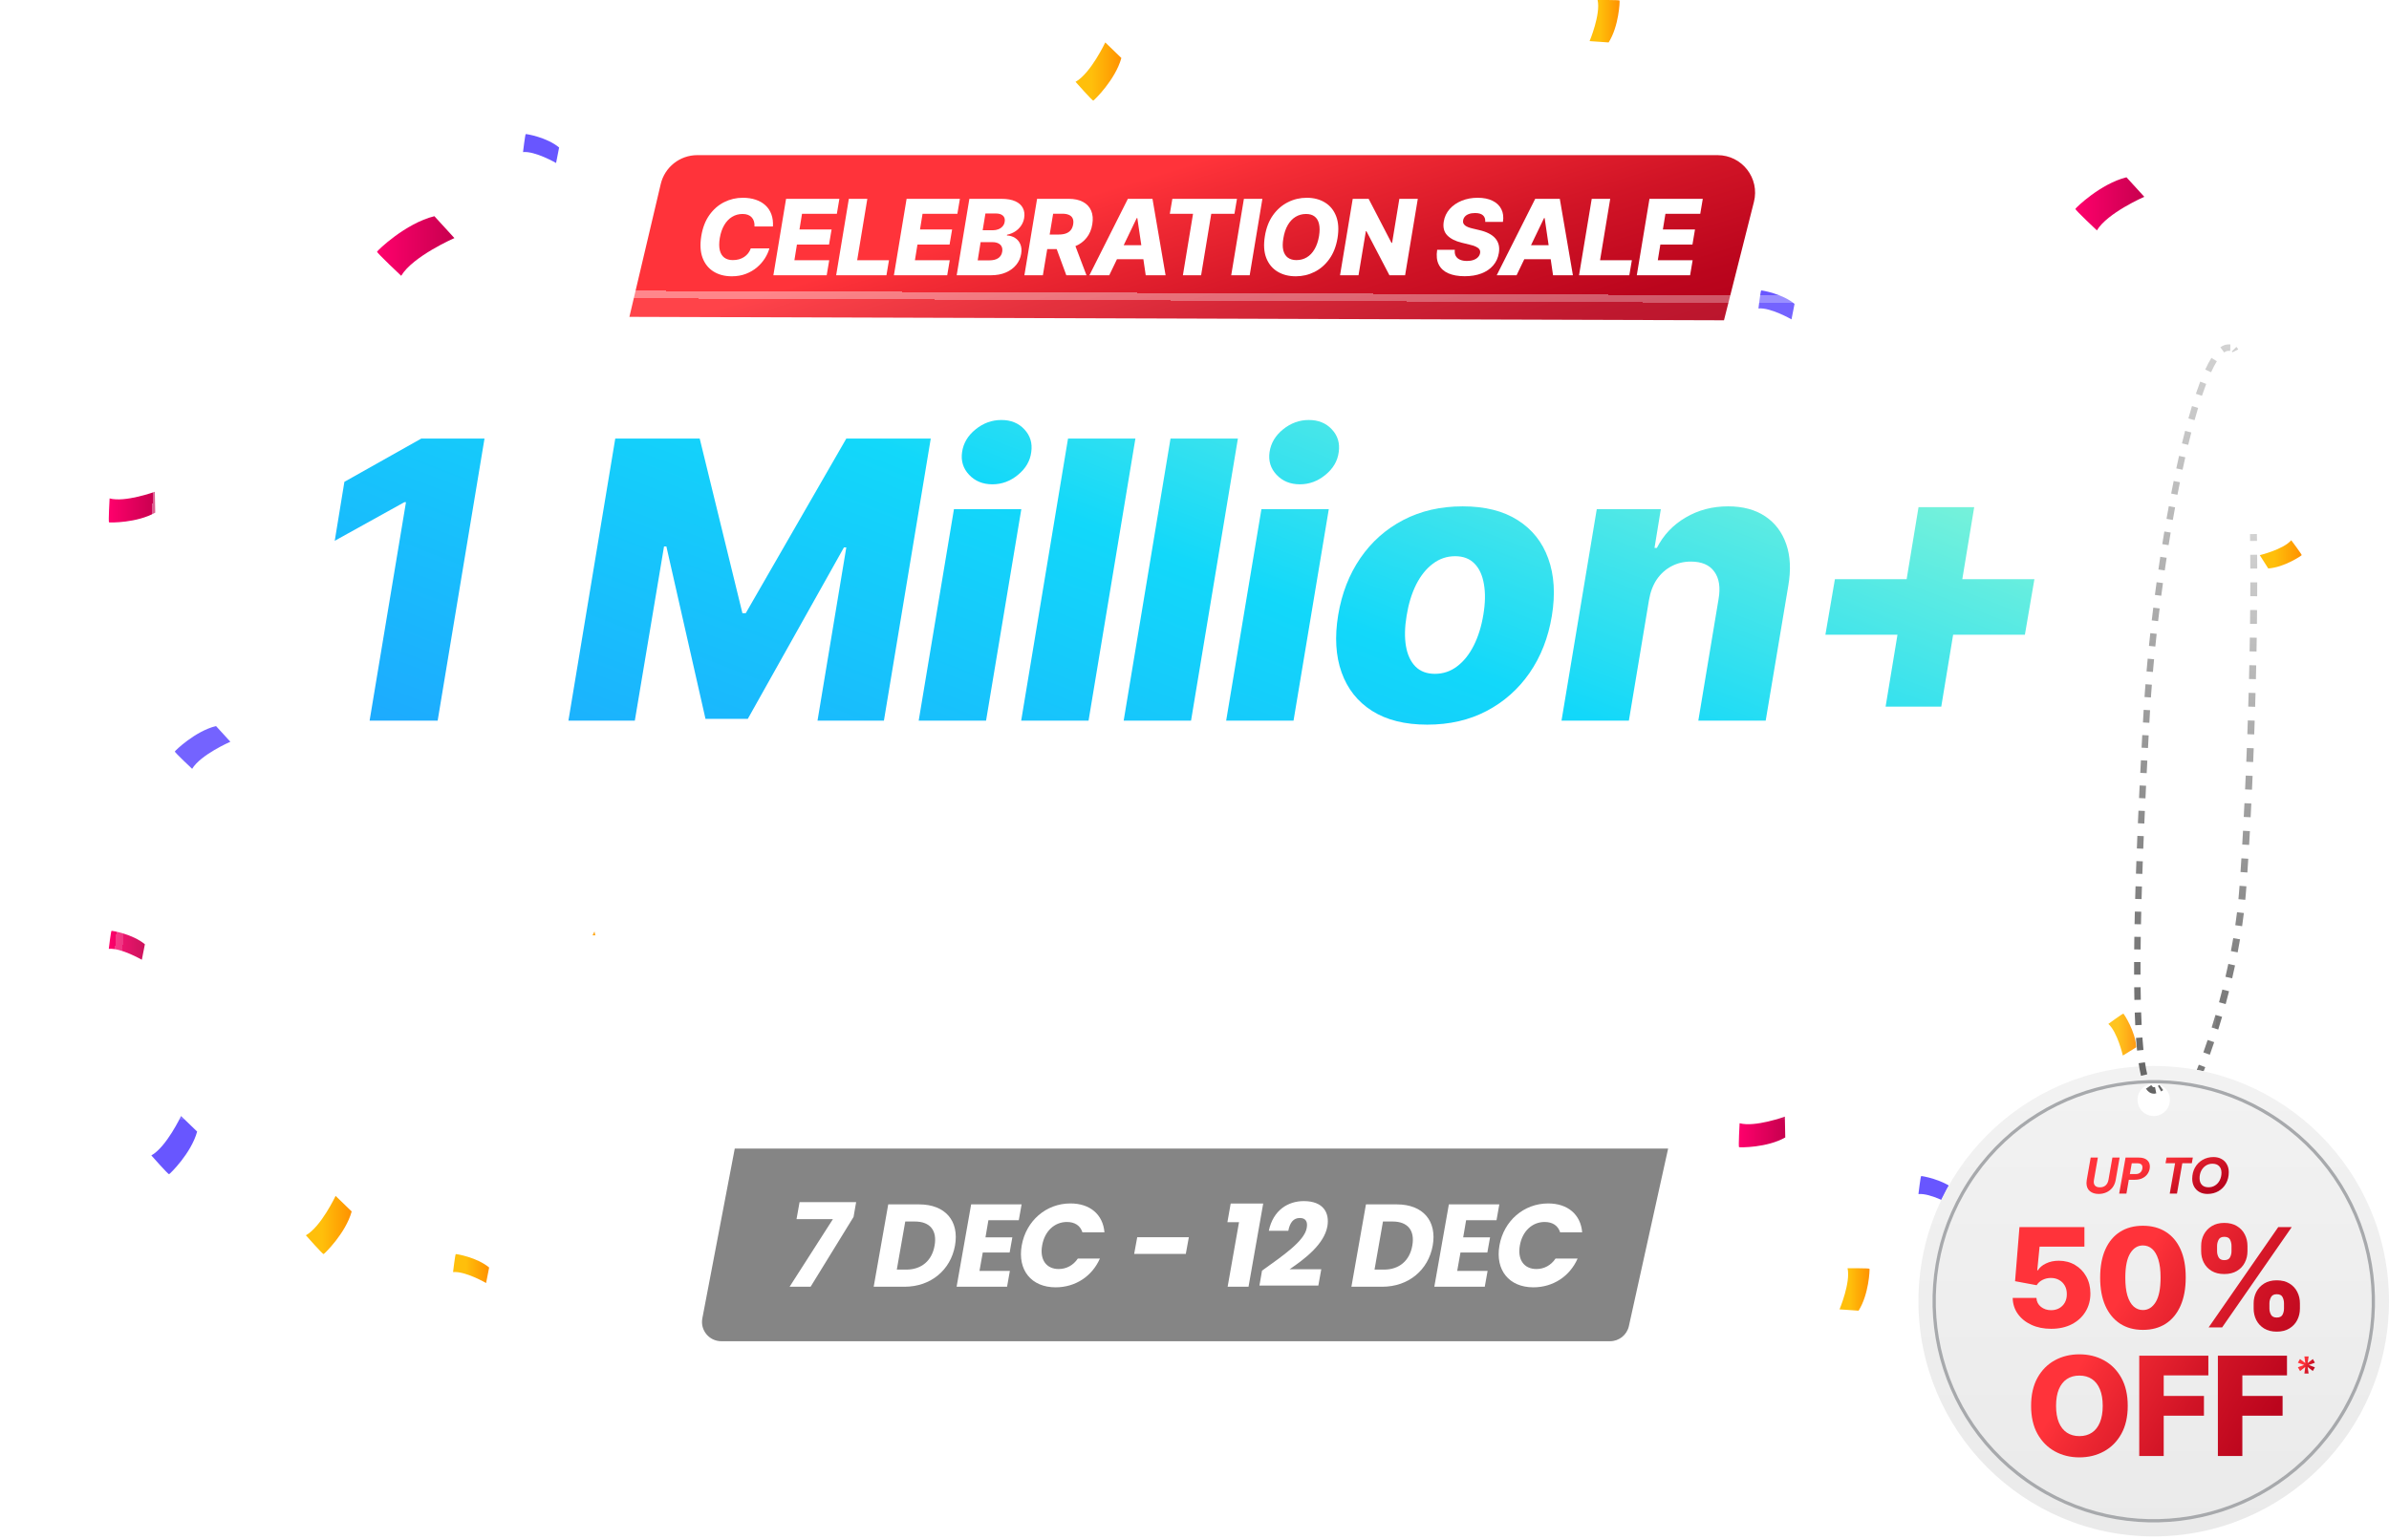 <svg width="549" height="354" viewBox="0 0 549 354" fill="none" xmlns="http://www.w3.org/2000/svg">
<path d="M164.291 311.179C160.625 311.179 157.864 307.837 158.549 304.229L166.301 263.438L386.22 263.438L376.727 306.584C376.136 309.268 373.762 311.179 371.019 311.179L164.291 311.179ZM371.019 308.477C372.496 308.477 373.775 307.448 374.093 306.003L382.864 266.14L168.533 266.14L161.199 304.735C160.83 306.677 162.317 308.477 164.291 308.477L371.019 308.477Z" fill="url(#paint0_linear_19750_18812)"/>
<path d="M374.323 304.827L383.344 264.013L168.852 264.013L161.4 303.046C160.879 305.775 162.977 308.303 165.763 308.303L369.986 308.303C372.07 308.303 373.874 306.857 374.323 304.827Z" fill="black" fill-opacity="0.48"/>
<path d="M344.578 286.286C345.576 280.623 350.187 276.632 355.769 276.632C360.272 276.632 363.239 279.166 363.589 283.265H358.52C358.034 281.701 356.74 280.892 354.96 280.892C352.128 280.892 349.836 282.996 349.27 286.286C348.677 289.576 350.241 291.706 353.072 291.706C354.825 291.706 356.416 290.87 357.468 289.306H362.538C360.731 293.405 356.875 295.913 352.371 295.913C346.789 295.913 343.58 291.949 344.578 286.286Z" fill="white"/>
<path d="M344.55 276.847L343.903 280.488H336.919L336.245 284.425H342.42L341.8 287.903H335.624L334.869 292.137H341.854L341.206 295.778H329.611L332.955 276.847H344.55Z" fill="white"/>
<path d="M320.993 276.847C327.034 276.847 330.243 280.676 329.245 286.312C328.247 291.922 323.69 295.778 317.649 295.778H310.557L313.901 276.847H320.993ZM315.87 291.841H318.054C321.533 291.841 323.96 289.791 324.553 286.312C325.173 282.834 323.501 280.784 320.023 280.784H317.811L315.87 291.841Z" fill="white"/>
<path d="M289.422 295.508L290.016 292.083C294.816 288.632 299.778 285.288 300.29 282.267C300.56 280.811 300.047 279.975 298.699 279.975C297.297 279.975 296.434 280.946 296.056 282.915H291.58C292.577 278.142 296.029 276.092 299.616 276.092C304.092 276.092 305.575 278.762 305.036 281.89C304.308 285.989 299.885 289.36 296.353 291.76H303.634L302.96 295.508H289.422Z" fill="white"/>
<path d="M282.115 295.778L284.731 280.946H282.061L282.816 276.658H290.286L286.915 295.778H282.115Z" fill="white"/>
<path d="M260.635 288.227L261.337 284.398H273.202L272.501 288.227H260.635Z" fill="white"/>
<path d="M234.797 286.286C235.795 280.623 240.406 276.631 245.988 276.631C250.491 276.631 253.458 279.166 253.808 283.265H248.739C248.253 281.701 246.959 280.892 245.179 280.892C242.348 280.892 240.055 282.996 239.489 286.286C238.896 289.575 240.46 291.706 243.291 291.706C245.044 291.706 246.635 290.87 247.687 289.306H252.757C250.95 293.405 247.094 295.913 242.59 295.913C237.008 295.913 233.799 291.949 234.797 286.286Z" fill="white"/>
<path d="M234.769 276.847L234.122 280.488H227.138L226.464 284.425H232.639L232.019 287.903H225.844L225.088 292.137H232.073L231.426 295.778H219.83L223.174 276.847H234.769Z" fill="white"/>
<path d="M211.212 276.847C217.253 276.847 220.462 280.676 219.464 286.312C218.466 291.922 213.909 295.778 207.869 295.778H200.776L204.12 276.847H211.212ZM206.089 291.841H208.273C211.752 291.841 214.179 289.791 214.772 286.312C215.392 282.834 213.72 280.784 210.242 280.784H208.03L206.089 291.841Z" fill="white"/>
<path d="M183.744 276.335H196.742L196.149 279.733L186.279 295.778H181.452L191.403 280.245H183.043L183.744 276.335Z" fill="white"/>
<path d="M49.642 166.896L52.938 170.504C52.938 170.504 46.087 173.488 44.158 176.731C44.158 176.731 40.108 172.928 40.173 172.745C40.237 172.562 44.837 168.081 49.631 166.896H49.642Z" fill="#6856FF"/>
<path d="M130.395 208.166L135.824 206.334C135.824 206.334 135.792 215.082 138.356 218.679C138.356 218.679 132.377 221.222 132.205 221.071C132.032 220.92 129.404 213.864 130.406 208.166H130.395Z" fill="url(#paint1_linear_19750_18812)"/>
<path d="M99.822 49.695L104.422 54.726C104.422 54.726 94.878 58.895 92.196 63.397C92.196 63.397 86.562 58.108 86.648 57.85C86.734 57.591 93.154 51.343 99.833 49.695H99.822Z" fill="url(#paint2_linear_19750_18812)"/>
<path d="M488.67 40.754L492.764 45.235C492.764 45.235 484.264 48.941 481.873 52.959C481.873 52.959 476.853 48.251 476.928 48.014C477.004 47.777 482.724 42.219 488.67 40.754Z" fill="url(#paint3_linear_19750_18812)"/>
<path d="M449.159 273.423L448.458 276.988C448.458 276.988 443.654 274.209 440.864 274.478C440.864 274.478 441.349 270.385 441.489 270.342C441.629 270.299 446.336 271.074 449.159 273.423Z" fill="#6856FF"/>
<path d="M412.392 69.85L411.692 73.416C411.692 73.416 406.887 70.636 404.097 70.906C404.097 70.906 404.582 66.812 404.722 66.769C404.862 66.726 409.569 67.502 412.392 69.85Z" fill="#6856FF"/>
<path d="M33.295 217.054L32.594 220.619C32.594 220.619 27.79 217.84 25 218.11C25 218.11 25.485 214.016 25.625 213.973C25.765 213.93 30.472 214.705 33.295 217.054Z" fill="url(#paint4_linear_19750_18812)"/>
<path d="M128.488 33.903L127.788 37.468C127.788 37.468 122.983 34.689 120.193 34.958C120.193 34.958 120.678 30.865 120.818 30.822C120.958 30.779 125.666 31.554 128.488 33.903Z" fill="#6856FF"/>
<path d="M112.407 291.357L111.707 294.922C111.707 294.922 106.903 292.143 104.113 292.412C104.113 292.412 104.598 288.319 104.738 288.276C104.878 288.233 109.585 289.008 112.407 291.357Z" fill="url(#paint5_linear_19750_18812)"/>
<path d="M490.926 240.729L487.834 242.636C487.834 242.636 486.595 237.217 484.505 235.365C484.505 235.365 487.834 232.93 487.963 233.006C488.092 233.081 490.732 237.067 490.926 240.729Z" fill="url(#paint6_linear_19750_18812)"/>
<path d="M80.827 278.483L77.121 274.896C77.121 274.896 73.76 282.016 70.292 283.955C70.292 283.955 74.17 288.339 74.364 288.275C74.557 288.21 79.427 283.503 80.816 278.483H80.827Z" fill="url(#paint7_linear_19750_18812)"/>
<path d="M257.702 13.341L253.996 9.754C253.996 9.754 250.635 16.874 247.166 18.813C247.166 18.813 251.044 23.197 251.238 23.133C251.432 23.068 256.301 18.361 257.691 13.341H257.702Z" fill="url(#paint8_linear_19750_18812)"/>
<path d="M45.314 260.123L41.608 256.536C41.608 256.536 38.247 263.656 34.778 265.595C34.778 265.595 38.656 269.98 38.85 269.915C39.044 269.85 43.913 265.143 45.303 260.123H45.314Z" fill="#6856FF"/>
<path d="M427.095 301.28L422.732 300.978C422.732 300.978 425.317 294.816 424.574 291.531C424.574 291.531 429.54 291.488 429.616 291.649C429.691 291.811 429.476 297.553 427.106 301.28H427.095Z" fill="url(#paint9_linear_19750_18812)"/>
<path d="M369.657 9.754L365.294 9.452C365.294 9.452 367.879 3.291 367.136 0.005C367.136 0.005 372.102 -0.038 372.177 0.124C372.253 0.285 372.037 6.027 369.667 9.754H369.657Z" fill="url(#paint10_linear_19750_18812)"/>
<path d="M521.257 130.681L519.307 127.611C519.307 127.611 524.704 126.307 526.535 124.185C526.535 124.185 529.013 127.482 528.937 127.611C528.873 127.74 524.919 130.422 521.257 130.67V130.681Z" fill="url(#paint11_linear_19750_18812)"/>
<path d="M410.259 261.445L410.162 256.673C410.162 256.673 403.311 259.173 399.767 258.192C399.767 258.192 399.465 263.6 399.638 263.697C399.81 263.783 406.08 263.848 410.27 261.456L410.259 261.445Z" fill="url(#paint12_linear_19750_18812)"/>
<path d="M35.675 117.819L35.578 113.047C35.578 113.047 28.727 115.546 25.183 114.566C25.183 114.566 24.881 119.973 25.053 120.07C25.226 120.156 31.495 120.221 35.685 117.83L35.675 117.819Z" fill="url(#paint13_linear_19750_18812)"/>
<path d="M151.837 42.31C152.755 38.414 156.232 35.662 160.234 35.662H394.695C400.318 35.662 404.439 40.954 403.06 46.405L396.176 73.624L144.64 72.834L151.837 42.31Z" fill="url(#paint14_linear_19750_18812)"/>
<g filter="url(#filter0_d_19750_18812)">
<path d="M376.14 63.271L379.056 45.702H391.307L390.724 49.15H382.72L382.136 52.754H389.514L388.931 56.211H381.553L380.97 59.822H388.974L388.39 63.271H376.14Z" fill="white"/>
</g>
<g filter="url(#filter1_d_19750_18812)">
<path d="M362.869 63.271L365.785 45.702H370.032L367.699 59.822H375.008L374.424 63.271H362.869Z" fill="white"/>
</g>
<g filter="url(#filter2_d_19750_18812)">
<path d="M348.515 63.271H343.951L352.796 45.702H358.449L361.46 63.271H356.896L354.966 50.128H354.829L348.515 63.271ZM349.064 56.357H358.603L358.054 59.582H348.515L349.064 56.357Z" fill="white"/>
</g>
<g filter="url(#filter3_d_19750_18812)">
<path d="M341.313 51.003C341.359 50.357 341.187 49.857 340.799 49.502C340.415 49.148 339.809 48.97 338.98 48.97C338.431 48.97 337.962 49.042 337.573 49.185C337.184 49.322 336.878 49.516 336.655 49.768C336.432 50.014 336.292 50.3 336.235 50.626C336.183 50.883 336.197 51.112 336.277 51.312C336.358 51.512 336.498 51.69 336.698 51.844C336.904 51.998 337.158 52.133 337.461 52.247C337.77 52.362 338.116 52.462 338.499 52.548L339.941 52.891C340.776 53.08 341.499 53.331 342.111 53.646C342.729 53.955 343.229 54.329 343.612 54.77C343.996 55.204 344.259 55.705 344.402 56.271C344.545 56.837 344.556 57.472 344.436 58.175C344.253 59.285 343.815 60.237 343.123 61.032C342.437 61.827 341.539 62.436 340.43 62.859C339.326 63.283 338.042 63.494 336.578 63.494C335.114 63.494 333.87 63.274 332.846 62.834C331.828 62.388 331.09 61.715 330.633 60.818C330.175 59.92 330.052 58.787 330.264 57.42H334.322C334.259 57.987 334.33 58.458 334.536 58.836C334.748 59.213 335.074 59.499 335.514 59.694C335.954 59.888 336.486 59.985 337.11 59.985C337.682 59.985 338.182 59.908 338.611 59.754C339.046 59.599 339.392 59.385 339.649 59.11C339.912 58.836 340.072 58.521 340.129 58.167C340.187 57.841 340.132 57.558 339.966 57.317C339.806 57.077 339.532 56.868 339.143 56.691C338.76 56.514 338.256 56.354 337.633 56.211L335.874 55.782C334.422 55.427 333.321 54.861 332.571 54.083C331.828 53.305 331.565 52.25 331.782 50.918C331.965 49.825 332.417 48.87 333.138 48.052C333.864 47.234 334.782 46.6 335.891 46.148C337.007 45.69 338.233 45.461 339.572 45.461C340.933 45.461 342.077 45.693 343.003 46.156C343.936 46.614 344.608 47.26 345.019 48.095C345.437 48.924 345.557 49.894 345.38 51.003H341.313Z" fill="white"/>
</g>
<g filter="url(#filter4_d_19750_18812)">
<path d="M325.815 45.702L322.898 63.271H319.295L314.002 53.131H313.882L312.191 63.271H307.945L310.862 45.702H314.516L319.767 55.825H319.912L321.577 45.702H325.815Z" fill="white"/>
</g>
<g filter="url(#filter5_d_19750_18812)">
<path d="M307.364 54.761C307.044 56.654 306.415 58.252 305.477 59.556C304.545 60.855 303.41 61.839 302.071 62.508C300.739 63.177 299.306 63.511 297.773 63.511C296.155 63.511 294.753 63.151 293.57 62.43C292.386 61.71 291.525 60.66 290.987 59.282C290.455 57.904 290.352 56.231 290.678 54.263C290.987 52.37 291.608 50.769 292.54 49.459C293.478 48.15 294.619 47.157 295.963 46.482C297.313 45.802 298.76 45.461 300.304 45.461C301.911 45.461 303.304 45.825 304.482 46.551C305.666 47.277 306.524 48.333 307.056 49.717C307.587 51.101 307.69 52.782 307.364 54.761ZM303.118 54.263C303.295 53.16 303.295 52.23 303.118 51.475C302.946 50.72 302.609 50.151 302.106 49.768C301.602 49.379 300.947 49.185 300.141 49.185C299.249 49.185 298.442 49.405 297.722 49.845C297.007 50.28 296.409 50.915 295.929 51.75C295.448 52.579 295.114 53.583 294.925 54.761C294.731 55.876 294.725 56.806 294.908 57.549C295.097 58.292 295.448 58.853 295.963 59.23C296.478 59.602 297.133 59.788 297.928 59.788C298.814 59.788 299.612 59.574 300.321 59.145C301.03 58.716 301.622 58.09 302.097 57.266C302.577 56.442 302.918 55.441 303.118 54.263Z" fill="white"/>
</g>
<g filter="url(#filter6_d_19750_18812)">
<path d="M290.1 45.702L287.183 63.271H282.937L285.853 45.702H290.1Z" fill="white"/>
</g>
<g filter="url(#filter7_d_19750_18812)">
<path d="M268.829 49.15L269.413 45.702H284.263L283.679 49.15H278.352L276.018 63.271H271.832L274.165 49.15H268.829Z" fill="white"/>
</g>
<g filter="url(#filter8_d_19750_18812)">
<path d="M254.911 63.271H250.347L259.191 45.702H264.845L267.856 63.271H263.292L261.362 50.128H261.225L254.911 63.271ZM255.46 56.357H264.999L264.45 59.582H254.911L255.46 56.357Z" fill="white"/>
</g>
<g filter="url(#filter9_d_19750_18812)">
<path d="M235.409 63.271L238.326 45.702H245.584C246.899 45.702 247.997 45.939 248.878 46.414C249.759 46.883 250.385 47.558 250.757 48.438C251.129 49.313 251.215 50.351 251.014 51.552C250.82 52.765 250.385 53.797 249.71 54.649C249.041 55.496 248.178 56.142 247.12 56.588C246.067 57.034 244.872 57.257 243.534 57.257H238.944L239.51 53.912H243.311C243.945 53.912 244.494 53.829 244.958 53.663C245.421 53.491 245.79 53.234 246.064 52.891C246.345 52.542 246.53 52.096 246.622 51.552C246.708 51.009 246.668 50.56 246.502 50.206C246.342 49.845 246.059 49.576 245.653 49.399C245.252 49.216 244.738 49.125 244.108 49.125H242.015L239.656 63.271H235.409ZM246.631 55.241L249.676 63.271H245.043L242.092 55.241H246.631Z" fill="white"/>
</g>
<g filter="url(#filter10_d_19750_18812)">
<path d="M219.85 63.271L222.767 45.702H230.093C231.409 45.702 232.481 45.888 233.31 46.259C234.14 46.631 234.723 47.151 235.061 47.821C235.404 48.49 235.501 49.265 235.352 50.145C235.232 50.809 234.986 51.404 234.614 51.93C234.248 52.45 233.791 52.885 233.242 53.234C232.693 53.577 232.087 53.817 231.423 53.955L231.389 54.126C232.098 54.155 232.724 54.343 233.268 54.692C233.817 55.041 234.223 55.53 234.486 56.159C234.749 56.783 234.809 57.515 234.666 58.355C234.511 59.299 234.131 60.143 233.525 60.886C232.924 61.624 232.132 62.207 231.149 62.636C230.165 63.059 229.027 63.271 227.734 63.271H219.85ZM224.68 59.848H227.305C228.215 59.848 228.918 59.674 229.416 59.325C229.919 58.97 230.216 58.484 230.308 57.867C230.382 57.415 230.342 57.026 230.188 56.7C230.033 56.368 229.776 56.114 229.416 55.936C229.055 55.753 228.601 55.662 228.052 55.662H225.349L224.68 59.848ZM225.821 52.925H228.18C228.638 52.925 229.058 52.848 229.441 52.693C229.83 52.539 230.151 52.316 230.402 52.024C230.66 51.733 230.82 51.381 230.883 50.969C230.98 50.38 230.845 49.917 230.479 49.579C230.113 49.242 229.579 49.073 228.875 49.073H226.456L225.821 52.925Z" fill="white"/>
</g>
<g filter="url(#filter11_d_19750_18812)">
<path d="M205.423 63.271L208.34 45.702H220.591L220.007 49.15H212.003L211.42 52.754H218.798L218.214 56.211H210.836L210.253 59.822H218.257L217.674 63.271H205.423Z" fill="white"/>
</g>
<g filter="url(#filter12_d_19750_18812)">
<path d="M192.152 63.271L195.069 45.702H199.316L196.982 59.822H204.291L203.708 63.271H192.152Z" fill="white"/>
</g>
<g filter="url(#filter13_d_19750_18812)">
<path d="M177.725 63.271L180.642 45.702H192.893L192.31 49.15H184.305L183.722 52.754H191.1L190.517 56.211H183.139L182.555 59.822H190.559L189.976 63.271H177.725Z" fill="white"/>
</g>
<g filter="url(#filter14_d_19750_18812)">
<path d="M177.623 52.067H173.385C173.408 51.621 173.365 51.224 173.257 50.875C173.148 50.52 172.976 50.217 172.742 49.965C172.507 49.708 172.216 49.514 171.867 49.382C171.518 49.25 171.112 49.185 170.649 49.185C169.762 49.185 168.959 49.405 168.238 49.845C167.517 50.286 166.914 50.92 166.428 51.75C165.942 52.579 165.601 53.574 165.407 54.735C165.23 55.856 165.232 56.791 165.415 57.541C165.604 58.29 165.953 58.853 166.462 59.23C166.971 59.602 167.617 59.788 168.401 59.788C168.91 59.788 169.382 59.728 169.816 59.608C170.257 59.482 170.654 59.302 171.009 59.068C171.363 58.833 171.669 58.55 171.927 58.218C172.19 57.881 172.393 57.506 172.536 57.094H176.808C176.597 57.867 176.248 58.636 175.762 59.402C175.281 60.163 174.675 60.852 173.943 61.47C173.211 62.087 172.361 62.582 171.395 62.954C170.428 63.325 169.353 63.511 168.169 63.511C166.551 63.511 165.155 63.148 163.983 62.422C162.816 61.696 161.972 60.643 161.452 59.265C160.937 57.881 160.84 56.205 161.16 54.238C161.475 52.333 162.095 50.729 163.022 49.425C163.954 48.121 165.087 47.134 166.419 46.465C167.757 45.796 169.184 45.461 170.7 45.461C171.798 45.461 172.785 45.61 173.66 45.907C174.541 46.199 175.287 46.628 175.899 47.194C176.511 47.755 176.965 48.444 177.263 49.262C177.566 50.08 177.686 51.015 177.623 52.067Z" fill="white"/>
</g>
<g filter="url(#filter15_dd_19750_18812)">
<path d="M500.612 74.277C511.408 74.321 519.888 85.03 519.03 97.534L509.003 243.606L508.962 244.129C507.999 254.899 500.289 263.172 490.973 263.432L490.521 263.438V261.713C499.072 261.712 506.56 254.008 507.282 243.488L517.309 97.417C518.118 85.63 510.147 76.041 500.605 76.002L56.039 74.2C47.579 74.166 40.122 81.68 39.248 92.068L26.809 239.942C25.805 251.885 33.864 261.712 43.543 261.713V263.438L43.032 263.43C32.495 263.1 24.305 252.608 25.047 240.39L25.09 239.797L37.529 91.924C38.459 80.86 46.48 72.436 56.046 72.474L500.612 74.277ZM490.521 261.713V263.438H43.543V261.713H490.521Z" fill="url(#paint15_linear_19750_18812)" shape-rendering="crispEdges"/>
</g>
<path d="M518.643 122.751C518.651 123.277 518.658 123.805 518.665 124.336L517.081 124.356C517.074 123.827 517.067 123.3 517.059 122.776L518.643 122.751Z" fill="url(#paint16_linear_19750_18812)"/>
<path d="M518.697 127.516C518.705 128.569 518.711 129.63 518.714 130.696L517.13 130.7C517.126 129.637 517.121 128.579 517.113 127.528L518.697 127.516Z" fill="url(#paint17_linear_19750_18812)"/>
<path d="M518.716 133.875C518.715 134.931 518.711 135.991 518.706 137.054L517.122 137.046C517.127 135.985 517.131 134.927 517.132 133.873L518.716 133.875Z" fill="url(#paint18_linear_19750_18812)"/>
<path d="M518.683 140.233C518.674 141.29 518.662 142.35 518.649 143.41L517.065 143.391C517.078 142.332 517.089 141.274 517.099 140.219L518.683 140.233Z" fill="url(#paint19_linear_19750_18812)"/>
<path d="M518.604 146.588C518.588 147.647 518.569 148.707 518.549 149.765L516.965 149.735C516.985 148.679 517.004 147.621 517.02 146.563L518.604 146.588Z" fill="url(#paint20_linear_19750_18812)"/>
<path d="M518.485 152.943C518.461 154.005 518.437 155.064 518.411 156.12L516.827 156.081C516.853 155.026 516.878 153.968 516.901 152.908L518.485 152.943Z" fill="url(#paint21_linear_19750_18812)"/>
<path d="M518.328 159.297C518.299 160.361 518.268 161.42 518.236 162.474L516.653 162.426C516.685 161.374 516.715 160.316 516.744 159.254L518.328 159.297Z" fill="url(#paint22_linear_19750_18812)"/>
<path d="M518.136 165.65C518.101 166.716 518.065 167.775 518.028 168.825L516.445 168.769C516.482 167.72 516.518 166.663 516.553 165.598L518.136 165.65Z" fill="url(#paint23_linear_19750_18812)"/>
<path d="M517.912 171.999C517.871 173.067 517.83 174.125 517.787 175.17L516.204 175.106C516.247 174.062 516.288 173.006 516.329 171.939L517.912 171.999Z" fill="url(#paint24_linear_19750_18812)"/>
<path d="M517.654 178.349C517.608 179.424 517.56 180.484 517.513 181.527L515.93 181.454C515.978 180.413 516.025 179.355 516.071 178.281L517.654 178.349Z" fill="url(#paint25_linear_19750_18812)"/>
<path d="M517.363 184.701C517.31 185.778 517.257 186.834 517.204 187.867L515.622 187.786C515.675 186.754 515.728 185.7 515.78 184.624L517.363 184.701Z" fill="url(#paint26_linear_19750_18812)"/>
<path d="M517.035 191.049C516.975 192.138 516.915 193.196 516.855 194.22L515.274 194.128C515.333 193.106 515.393 192.05 515.453 190.962L517.035 191.049Z" fill="url(#paint27_linear_19750_18812)"/>
<path d="M516.663 197.396C516.594 198.502 516.525 199.557 516.457 200.558L514.877 200.451C514.944 199.453 515.013 198.4 515.082 197.297L516.663 197.396Z" fill="url(#paint28_linear_19750_18812)"/>
<path d="M516.232 203.733C516.191 204.285 516.15 204.813 516.11 205.316C516.069 205.821 516.025 206.328 515.977 206.837L514.4 206.689C514.447 206.187 514.491 205.688 514.531 205.19C514.57 204.69 514.611 204.165 514.652 203.615L516.232 203.733Z" fill="url(#paint29_linear_19750_18812)"/>
<path d="M515.649 209.875C515.527 210.88 515.392 211.889 515.244 212.902L513.676 212.673C513.822 211.672 513.956 210.675 514.077 209.684L515.649 209.875Z" fill="url(#paint30_linear_19750_18812)"/>
<path d="M514.767 215.917C514.598 216.917 514.417 217.919 514.225 218.92L512.669 218.622C512.859 217.632 513.038 216.641 513.205 215.652L514.767 215.917Z" fill="url(#paint31_linear_19750_18812)"/>
<path d="M513.621 221.91C513.41 222.905 513.189 223.898 512.959 224.887L511.416 224.528C511.644 223.549 511.863 222.566 512.072 221.581L513.621 221.91Z" fill="url(#paint32_linear_19750_18812)"/>
<path d="M512.241 227.85C511.991 228.84 511.734 229.824 511.468 230.8L509.94 230.384C510.202 229.418 510.458 228.443 510.705 227.463L512.241 227.85Z" fill="url(#paint33_linear_19750_18812)"/>
<path d="M510.641 233.735C510.354 234.719 510.06 235.693 509.761 236.654L508.248 236.182C508.545 235.23 508.836 234.266 509.12 233.292L510.641 233.735Z" fill="url(#paint34_linear_19750_18812)"/>
<path d="M508.825 239.556C508.499 240.535 508.167 241.497 507.831 242.442L506.338 241.911C506.671 240.977 506.999 240.024 507.322 239.055L508.825 239.556Z" fill="url(#paint35_linear_19750_18812)"/>
<path d="M506.776 245.306C506.406 246.278 506.033 247.226 505.656 248.147L504.19 247.547C504.561 246.639 504.93 245.703 505.296 244.743L506.776 245.306Z" fill="url(#paint36_linear_19750_18812)"/>
<path d="M504.461 250.96C504.034 251.926 503.606 252.854 503.178 253.741L501.751 253.052C502.171 252.183 502.592 251.271 503.012 250.32L504.461 250.96Z" fill="url(#paint37_linear_19750_18812)"/>
<path d="M501.787 256.475C501.538 256.938 501.289 257.385 501.042 257.815L499.668 257.026C499.908 256.609 500.149 256.175 500.392 255.724L501.787 256.475Z" fill="url(#paint38_linear_19750_18812)"/>
<g filter="url(#filter16_dd_19750_18812)">
<path d="M37.528 91.923C38.459 80.86 46.48 72.436 56.046 72.474L500.612 74.277C511.408 74.321 519.888 85.03 519.03 97.535L509.003 243.606C508.235 254.805 500.189 263.438 490.521 263.438H43.543C32.59 263.438 24.024 252.464 25.09 239.797L37.528 91.923Z" fill="white" fill-opacity="0.08" shape-rendering="crispEdges"/>
</g>
<path d="M456.02 197.566C456.09 195.162 455.355 193.32 453.815 192.041C452.294 190.761 450.106 190.121 447.252 190.121C445.246 190.121 443.474 190.424 441.935 191.029C440.413 191.617 439.185 192.438 438.251 193.493C437.317 194.531 436.738 195.716 436.513 197.047C436.323 198.137 436.418 199.088 436.798 199.901C437.179 200.714 437.758 201.405 438.536 201.976C439.332 202.547 440.231 203.022 441.234 203.403C442.255 203.783 443.292 204.103 444.347 204.363L449.12 205.608C451.023 206.075 452.838 206.706 454.568 207.501C456.297 208.28 457.793 209.283 459.056 210.51C460.335 211.721 461.269 213.182 461.857 214.894C462.445 216.607 462.54 218.613 462.142 220.913C461.624 224.026 460.37 226.767 458.381 229.136C456.41 231.488 453.815 233.33 450.599 234.661C447.399 235.976 443.673 236.633 439.418 236.633C435.302 236.633 431.826 235.993 428.99 234.713C426.154 233.416 424.079 231.54 422.764 229.084C421.467 226.628 421.052 223.645 421.519 220.135H430.988C430.797 221.985 431.1 223.524 431.895 224.752C432.708 225.98 433.876 226.896 435.397 227.502C436.919 228.107 438.683 228.41 440.689 228.41C442.782 228.41 444.676 228.098 446.37 227.476C448.065 226.836 449.449 225.954 450.521 224.83C451.61 223.688 452.276 222.357 452.518 220.835C452.761 219.469 452.562 218.327 451.922 217.411C451.282 216.494 450.288 215.733 448.939 215.128C447.607 214.505 446.016 213.952 444.165 213.468L438.407 211.911C434.239 210.77 431.074 209.058 428.912 206.775C426.768 204.492 426.007 201.449 426.629 197.644C427.148 194.496 428.454 191.755 430.547 189.421C432.639 187.069 435.259 185.244 438.407 183.947C441.554 182.633 444.996 181.976 448.731 181.976C452.501 181.976 455.692 182.633 458.303 183.947C460.932 185.261 462.852 187.095 464.062 189.447C465.29 191.781 465.696 194.488 465.281 197.566H456.02Z" fill="white"/>
<path d="M374.483 235.829L383.303 182.702H403.226C407.307 182.702 410.619 183.411 413.161 184.829C415.703 186.247 417.476 188.236 418.479 190.795C419.482 193.338 419.698 196.303 419.128 199.693C418.574 203.083 417.364 206.031 415.496 208.539C413.645 211.029 411.198 212.957 408.155 214.324C405.128 215.69 401.574 216.373 397.493 216.373H383.303L384.652 208.383H397.571C399.957 208.383 401.963 208.055 403.589 207.397C405.215 206.723 406.494 205.746 407.428 204.466C408.379 203.169 409.011 201.578 409.322 199.693C409.616 197.808 409.504 196.2 408.985 194.868C408.483 193.519 407.523 192.499 406.105 191.807C404.704 191.098 402.811 190.743 400.424 190.743H391.604L384.107 235.829H374.483ZM405.924 211.756L415.081 235.829H404.341L395.418 211.756H405.924Z" fill="white"/>
<path d="M331.573 235.829L340.393 182.702H374.946L373.597 190.769H348.668L346.281 205.192H369.42L368.071 213.26H344.932L342.546 227.761H367.682L366.333 235.829H331.573Z" fill="white"/>
<path d="M320.796 197.566C320.865 195.162 320.13 193.32 318.591 192.041C317.069 190.761 314.881 190.121 312.028 190.121C310.022 190.121 308.249 190.424 306.71 191.029C305.188 191.617 303.96 192.438 303.026 193.493C302.093 194.531 301.513 195.716 301.288 197.047C301.098 198.137 301.193 199.088 301.574 199.901C301.954 200.714 302.534 201.405 303.312 201.976C304.107 202.547 305.007 203.022 306.01 203.403C307.03 203.783 308.068 204.103 309.123 204.363L313.896 205.608C315.798 206.075 317.614 206.706 319.343 207.501C321.073 208.28 322.569 209.283 323.831 210.51C325.111 211.721 326.045 213.182 326.633 214.894C327.221 216.607 327.316 218.613 326.918 220.913C326.399 224.026 325.145 226.767 323.157 229.136C321.185 231.488 318.591 233.33 315.374 234.661C312.175 235.976 308.448 236.633 304.194 236.633C300.078 236.633 296.602 235.993 293.766 234.713C290.929 233.416 288.854 231.54 287.54 229.084C286.243 226.628 285.828 223.645 286.295 220.135H295.763C295.573 221.985 295.875 223.524 296.671 224.752C297.484 225.98 298.651 226.896 300.173 227.502C301.695 228.107 303.459 228.41 305.465 228.41C307.557 228.41 309.451 228.098 311.146 227.476C312.841 226.836 314.224 225.954 315.296 224.83C316.386 223.688 317.052 222.357 317.294 220.835C317.536 219.469 317.337 218.327 316.697 217.411C316.057 216.494 315.063 215.733 313.714 215.128C312.382 214.505 310.791 213.952 308.941 213.468L303.182 211.911C299.014 210.77 295.85 209.058 293.688 206.775C291.543 204.492 290.782 201.449 291.405 197.644C291.924 194.496 293.229 191.755 295.322 189.421C297.415 187.069 300.035 185.244 303.182 183.947C306.33 182.633 309.771 181.976 313.507 181.976C317.277 181.976 320.467 182.633 323.079 183.947C325.707 185.261 327.627 187.095 328.838 189.447C330.065 191.781 330.472 194.488 330.057 197.566H320.796Z" fill="white"/>
<path d="M275.791 182.702H285.415L279.656 217.411C279.033 221.215 277.581 224.562 275.298 227.45C273.032 230.338 270.144 232.595 266.633 234.22C263.123 235.829 259.214 236.633 254.908 236.633C250.567 236.633 246.918 235.829 243.961 234.22C241.004 232.595 238.868 230.338 237.554 227.45C236.257 224.562 235.92 221.215 236.542 217.411L242.301 182.702H251.925L246.296 216.606C245.933 218.82 246.097 220.792 246.789 222.521C247.498 224.233 248.657 225.582 250.265 226.568C251.89 227.553 253.922 228.046 256.361 228.046C258.799 228.046 260.996 227.553 262.95 226.568C264.904 225.582 266.504 224.233 267.749 222.521C268.994 220.792 269.798 218.82 270.161 216.606L275.791 182.702Z" fill="white"/>
<path d="M170.273 235.829L179.093 182.702H199.431C203.27 182.702 206.366 183.307 208.718 184.518C211.07 185.711 212.704 187.345 213.621 189.42C214.554 191.496 214.797 193.848 214.347 196.476C213.984 198.621 213.257 200.463 212.168 202.002C211.096 203.524 209.781 204.769 208.225 205.737C206.668 206.688 205 207.372 203.218 207.787L203.115 208.305C204.982 208.392 206.694 208.963 208.251 210.017C209.807 211.072 210.983 212.56 211.779 214.479C212.574 216.382 212.756 218.673 212.324 221.354C211.857 224.103 210.776 226.576 209.081 228.773C207.386 230.952 205.086 232.672 202.181 233.935C199.293 235.197 195.825 235.829 191.778 235.829H170.273ZM181.246 227.787H191.597C195.073 227.787 197.702 227.121 199.483 225.789C201.264 224.441 202.328 222.711 202.674 220.601C202.933 219.028 202.777 217.609 202.207 216.347C201.636 215.067 200.693 214.064 199.379 213.338C198.065 212.594 196.422 212.222 194.45 212.222H183.815L181.246 227.787ZM185.008 205.296H194.528C196.188 205.296 197.727 204.994 199.146 204.388C200.581 203.766 201.774 202.892 202.725 201.768C203.694 200.627 204.291 199.278 204.515 197.722C204.879 195.664 204.446 193.969 203.218 192.637C201.99 191.305 199.967 190.64 197.148 190.64H187.394L185.008 205.296Z" fill="white"/>
<path d="M125.696 235.829H115.423L142.947 182.702H154.827L164.737 235.829H154.464L147.331 193.597H146.916L125.696 235.829ZM129.483 214.998H157.499L156.202 222.728H128.186L129.483 214.998Z" fill="white"/>
<path d="M76.961 235.829L85.781 182.702H95.405L87.934 227.761H111.333L109.984 235.829H76.961Z" fill="white"/>
<g filter="url(#filter17_d_19750_18812)">
<path d="M433.319 162.426L440.885 116.582H453.676L446.109 162.426H433.319ZM419.483 145.899L421.668 133.14H467.511L465.327 145.899H419.483Z" fill="url(#paint39_linear_19750_18812)"/>
</g>
<g filter="url(#filter18_d_19750_18812)">
<path d="M378.944 137.921L374.322 165.655H358.84L366.945 117.025H381.667L380.211 125.954H380.749C382.269 122.978 384.474 120.645 387.366 118.957C390.258 117.247 393.508 116.392 397.117 116.392C400.516 116.392 403.354 117.152 405.634 118.672C407.913 120.191 409.528 122.323 410.478 125.067C411.428 127.79 411.586 130.988 410.953 134.66L405.761 165.655H390.279L394.933 137.699C395.397 135.019 395.07 132.919 393.951 131.399C392.854 129.858 391.06 129.088 388.569 129.088C386.944 129.088 385.456 129.447 384.105 130.164C382.775 130.861 381.657 131.863 380.749 133.172C379.863 134.481 379.261 136.064 378.944 137.921Z" fill="url(#paint40_linear_19750_18812)"/>
</g>
<g filter="url(#filter19_d_19750_18812)">
<path d="M327.998 166.573C322.869 166.573 318.637 165.518 315.302 163.407C311.988 161.297 309.656 158.352 308.305 154.574C306.954 150.796 306.691 146.406 307.514 141.404C308.337 136.422 310.036 132.053 312.611 128.296C315.186 124.539 318.479 121.616 322.489 119.527C326.499 117.437 331.048 116.392 336.134 116.392C341.242 116.392 345.453 117.448 348.767 119.558C352.102 121.669 354.444 124.613 355.795 128.391C357.167 132.169 357.442 136.57 356.618 141.594C355.795 146.575 354.086 150.944 351.489 154.701C348.893 158.437 345.601 161.35 341.612 163.439C337.622 165.529 333.084 166.573 327.998 166.573ZM329.739 154.891C331.639 154.891 333.338 154.321 334.836 153.181C336.356 152.041 337.633 150.448 338.667 148.401C339.701 146.353 340.44 143.979 340.883 141.277C341.327 138.618 341.369 136.285 341.01 134.28C340.672 132.254 339.955 130.681 338.857 129.563C337.76 128.423 336.272 127.853 334.393 127.853C332.493 127.853 330.784 128.434 329.264 129.594C327.744 130.734 326.467 132.328 325.433 134.375C324.42 136.401 323.692 138.776 323.249 141.499C322.805 144.158 322.753 146.49 323.09 148.496C323.428 150.501 324.156 152.073 325.275 153.213C326.394 154.332 327.882 154.891 329.739 154.891Z" fill="url(#paint41_linear_19750_18812)"/>
</g>
<g filter="url(#filter20_d_19750_18812)">
<path d="M281.776 165.655L289.881 117.025H305.363L297.258 165.655H281.776ZM298.714 111.327C296.519 111.327 294.736 110.598 293.364 109.142C291.992 107.686 291.454 105.944 291.749 103.918C292.045 101.871 293.079 100.129 294.852 98.694C296.625 97.259 298.598 96.541 300.772 96.541C302.967 96.541 304.73 97.259 306.06 98.694C307.41 100.129 307.938 101.871 307.643 103.918C307.389 105.944 306.376 107.686 304.603 109.142C302.851 110.598 300.888 111.327 298.714 111.327Z" fill="url(#paint42_linear_19750_18812)"/>
</g>
<g filter="url(#filter21_d_19750_18812)">
<path d="M284.47 100.815L273.705 165.655H258.224L268.988 100.815H284.47Z" fill="url(#paint43_linear_19750_18812)"/>
</g>
<g filter="url(#filter22_d_19750_18812)">
<path d="M260.917 100.815L250.152 165.655H234.67L245.435 100.815H260.917Z" fill="url(#paint44_linear_19750_18812)"/>
</g>
<g filter="url(#filter23_d_19750_18812)">
<path d="M211.118 165.655L219.223 117.025H234.704L226.599 165.655H211.118ZM228.056 111.327C225.861 111.327 224.077 110.598 222.705 109.142C221.333 107.686 220.795 105.944 221.091 103.918C221.386 101.871 222.42 100.129 224.193 98.694C225.966 97.259 227.94 96.541 230.114 96.541C232.309 96.541 234.071 97.259 235.401 98.694C236.752 100.129 237.279 101.871 236.984 103.918C236.731 105.944 235.718 107.686 233.945 109.142C232.193 110.598 230.23 111.327 228.056 111.327Z" fill="url(#paint45_linear_19750_18812)"/>
</g>
<g filter="url(#filter24_d_19750_18812)">
<path d="M141.389 100.815H160.796L170.611 140.96H171.371L194.483 100.815H213.89L203.126 165.655H187.866L194.483 125.827H193.944L171.846 165.244H162.126L153.134 125.605H152.596L145.884 165.655H130.624L141.389 100.815Z" fill="url(#paint46_linear_19750_18812)"/>
</g>
<g filter="url(#filter25_d_19750_18812)">
<path d="M111.34 100.815L100.575 165.655H84.935L93.293 115.442H92.914L76.925 124.307L79.141 110.757L96.808 100.815H111.34Z" fill="url(#paint47_linear_19750_18812)"/>
</g>
<path d="M494.932 245.032C465.076 245.032 440.864 269.244 440.864 299.1C440.864 328.955 465.061 353.168 494.932 353.168C524.803 353.168 549 328.955 549 299.1C549 269.244 524.803 245.032 494.932 245.032ZM494.932 256.542C492.877 256.542 491.209 254.874 491.209 252.819C491.209 250.764 492.877 249.097 494.932 249.097C496.987 249.097 498.655 250.764 498.655 252.819C498.655 254.874 496.987 256.542 494.932 256.542Z" fill="white"/>
<path d="M494.932 245.032C465.076 245.032 440.864 269.244 440.864 299.1C440.864 328.955 465.061 353.168 494.932 353.168C524.803 353.168 549 328.955 549 299.1C549 269.244 524.803 245.032 494.932 245.032ZM494.932 256.542C492.877 256.542 491.209 254.874 491.209 252.819C491.209 250.764 492.877 249.097 494.932 249.097C496.987 249.097 498.655 250.764 498.655 252.819C498.655 254.874 496.987 256.542 494.932 256.542Z" fill="url(#paint48_linear_19750_18812)"/>
<path fill-rule="evenodd" clip-rule="evenodd" d="M454.096 270.116C438.082 292.675 443.388 323.945 465.947 339.959C488.506 355.973 519.776 350.667 535.79 328.108C551.804 305.549 546.498 274.279 523.939 258.265C501.38 242.251 470.11 247.557 454.096 270.116ZM465.516 340.566C442.621 324.314 437.237 292.579 453.489 269.685C469.741 246.791 501.476 241.406 524.37 257.658C547.264 273.91 552.649 305.645 536.397 328.539C520.145 351.433 488.41 356.818 465.516 340.566Z" fill="#A7A9AC"/>
<path fill-rule="evenodd" clip-rule="evenodd" d="M512.279 80.646C512.218 80.648 512.148 80.651 512.041 80.651C511.797 80.651 511.496 80.745 511.125 81.019L510.249 79.833C510.792 79.432 511.394 79.176 512.041 79.176C512.061 79.176 512.1 79.175 512.149 79.174C512.264 79.172 512.435 79.168 512.551 79.171L512.504 80.645C512.411 80.642 512.351 80.644 512.279 80.646ZM513.029 80.98C512.974 80.872 512.924 80.807 512.886 80.769L513.937 79.735C514.098 79.898 514.234 80.094 514.347 80.321L513.029 80.98ZM509.439 83.04C509.003 83.742 508.56 84.586 508.111 85.564L506.771 84.949C507.238 83.931 507.71 83.03 508.186 82.263L509.439 83.04ZM506.992 88.251C506.667 89.103 506.341 90.015 506.017 90.984L504.619 90.516C504.949 89.53 505.281 88.598 505.615 87.725L506.992 88.251ZM505.134 93.765C504.862 94.667 504.591 95.606 504.321 96.579L502.9 96.185C503.173 95.202 503.447 94.253 503.723 93.339L505.134 93.765ZM503.566 99.412C503.328 100.337 503.092 101.286 502.858 102.258L501.425 101.914C501.66 100.934 501.898 99.977 502.138 99.045L503.566 99.412ZM502.191 105.115C501.979 106.053 501.768 107.009 501.56 107.981L500.118 107.672C500.328 106.695 500.54 105.733 500.753 104.789L502.191 105.115ZM500.96 110.854C500.768 111.802 500.577 112.763 500.389 113.735L498.942 113.456C499.131 112.479 499.322 111.513 499.516 110.561L500.96 110.854ZM499.845 116.623C499.669 117.578 499.495 118.543 499.324 119.517L497.872 119.262C498.044 118.284 498.218 117.316 498.395 116.356L499.845 116.623ZM498.827 122.415C498.667 123.375 498.509 124.341 498.354 125.312L496.898 125.08C497.053 124.105 497.212 123.135 497.373 122.172L498.827 122.415ZM497.901 128.214C497.754 129.178 497.61 130.148 497.469 131.12L496.01 130.908C496.151 129.932 496.296 128.96 496.443 127.992L497.901 128.214ZM497.057 134.03C496.923 134.999 496.792 135.971 496.665 136.943L495.203 136.752C495.331 135.776 495.462 134.801 495.596 133.829L497.057 134.03ZM496.294 139.858C496.173 140.83 496.056 141.803 495.942 142.775L494.478 142.604C494.592 141.629 494.709 140.652 494.83 139.677L496.294 139.858ZM495.611 145.696C495.504 146.672 495.401 147.647 495.301 148.618L493.834 148.468C493.934 147.493 494.038 146.515 494.146 145.535L495.611 145.696ZM495.013 151.541C494.92 152.52 494.831 153.494 494.747 154.464L493.278 154.336C493.363 153.362 493.452 152.384 493.545 151.402L495.013 151.541ZM494.504 157.393C494.426 158.377 494.353 159.355 494.285 160.325L492.814 160.222C492.883 159.248 492.956 158.266 493.034 157.277L494.504 157.393ZM494.093 163.257C494.064 163.745 494.035 164.23 494.009 164.713L493.929 166.15L492.457 166.069L492.537 164.631C492.564 164.146 492.592 163.658 492.622 163.168L494.093 163.257ZM493.77 169.046C493.718 170.004 493.667 170.97 493.615 171.943L492.143 171.865C492.194 170.891 492.246 169.925 492.298 168.966L493.77 169.046ZM493.463 174.837C493.414 175.795 493.364 176.759 493.315 177.728L491.843 177.653C491.892 176.684 491.941 175.72 491.991 174.76L493.463 174.837ZM493.172 180.621C493.125 181.583 493.078 182.548 493.033 183.516L491.56 183.446C491.606 182.478 491.652 181.512 491.699 180.549L493.172 180.621ZM492.899 186.411C492.855 187.375 492.812 188.34 492.77 189.305L491.297 189.241C491.339 188.275 491.382 187.309 491.426 186.344L492.899 186.411ZM492.647 192.199C492.607 193.165 492.568 194.131 492.531 195.095L491.058 195.037C491.095 194.072 491.134 193.106 491.174 192.138L492.647 192.199ZM492.421 197.989C492.386 198.957 492.352 199.922 492.32 200.883L490.846 200.833C490.879 199.871 490.913 198.905 490.948 197.936L492.421 197.989ZM492.226 203.776C492.196 204.747 492.168 205.713 492.142 206.674L490.668 206.633C490.695 205.671 490.723 204.703 490.753 203.73L492.226 203.776ZM492.068 209.571C492.045 210.544 492.024 211.51 492.005 212.466L490.531 212.437C490.55 211.478 490.571 210.511 490.594 209.536L492.068 209.571ZM491.955 215.36C491.94 216.335 491.928 217.299 491.919 218.252L490.444 218.237C490.454 217.282 490.466 216.315 490.48 215.338L491.955 215.36ZM491.899 221.142C491.895 222.121 491.895 223.084 491.898 224.032L490.423 224.036C490.42 223.085 490.421 222.118 490.424 221.136L491.899 221.142ZM491.918 226.926C491.93 227.911 491.945 228.875 491.965 229.816L490.491 229.848C490.471 228.902 490.455 227.933 490.444 226.943L491.918 226.926ZM492.043 232.701C492.077 233.698 492.116 234.663 492.162 235.594L490.689 235.666C490.643 234.727 490.603 233.754 490.57 232.75L492.043 232.701ZM492.332 238.482C492.403 239.493 492.483 240.45 492.572 241.349L491.105 241.496C491.014 240.58 490.933 239.608 490.861 238.585L492.332 238.482ZM492.918 244.185C493.073 245.236 493.248 246.161 493.442 246.95L492.01 247.301C491.802 246.455 491.62 245.483 491.459 244.401L492.918 244.185ZM495.895 249.61C496.004 249.547 496.118 249.473 496.237 249.387L497.1 250.583C496.945 250.694 496.79 250.795 496.634 250.886L495.895 249.61ZM494.833 249.898L494.937 249.904C495.024 249.909 495.12 249.903 495.228 249.881L495.519 251.327C495.415 251.347 495.311 251.362 495.206 251.371L495.168 251.409L494.838 251.391C494.086 251.349 493.533 250.845 493.141 250.249L494.372 249.439C494.575 249.747 494.733 249.859 494.833 249.898ZM494.893 250.661L494.894 250.647L494.881 250.634L494.88 250.648L494.893 250.661Z" fill="url(#paint49_linear_19750_18812)"/>
<path d="M509.676 334.686V311.629H525.557V316.155H515.299V320.883H524.546V325.42H515.299V334.686H509.676Z" fill="url(#paint50_linear_19750_18812)"/>
<path d="M491.604 334.686V311.629H507.485V316.155H497.227V320.883H506.474V325.42H497.227V334.686H491.604Z" fill="url(#paint51_linear_19750_18812)"/>
<path d="M488.961 323.157C488.961 325.694 488.469 327.844 487.484 329.608C486.5 331.372 485.167 332.712 483.486 333.627C481.812 334.543 479.934 335.001 477.852 335.001C475.761 335.001 473.88 334.539 472.206 333.616C470.532 332.693 469.203 331.353 468.219 329.597C467.242 327.833 466.753 325.687 466.753 323.157C466.753 320.62 467.242 318.47 468.219 316.706C469.203 314.942 470.532 313.603 472.206 312.687C473.88 311.771 475.761 311.314 477.852 311.314C479.934 311.314 481.812 311.771 483.486 312.687C485.167 313.603 486.5 314.942 487.484 316.706C488.469 318.47 488.961 320.62 488.961 323.157ZM483.213 323.157C483.213 321.656 482.997 320.388 482.566 319.352C482.142 318.316 481.528 317.532 480.725 316.999C479.93 316.466 478.972 316.2 477.852 316.2C476.738 316.2 475.78 316.466 474.978 316.999C474.175 317.532 473.558 318.316 473.126 319.352C472.702 320.388 472.49 321.656 472.49 323.157C472.49 324.658 472.702 325.927 473.126 326.963C473.558 327.998 474.175 328.783 474.978 329.315C475.78 329.848 476.738 330.115 477.852 330.115C478.972 330.115 479.93 329.848 480.725 329.315C481.528 328.783 482.142 327.998 482.566 326.963C482.997 325.927 483.213 324.658 483.213 323.157Z" fill="url(#paint52_linear_19750_18812)"/>
<path d="M517.896 300.809V299.593C517.896 298.647 518.101 297.773 518.51 296.97C518.926 296.167 519.528 295.521 520.316 295.033C521.103 294.545 522.065 294.301 523.201 294.301C524.36 294.301 525.333 294.545 526.12 295.033C526.915 295.514 527.514 296.155 527.915 296.958C528.324 297.754 528.529 298.632 528.529 299.593V300.809C528.529 301.754 528.324 302.629 527.915 303.432C527.506 304.235 526.904 304.88 526.109 305.368C525.314 305.856 524.344 306.1 523.201 306.1C522.05 306.1 521.081 305.856 520.293 305.368C519.505 304.88 518.907 304.235 518.498 303.432C518.097 302.629 517.896 301.754 517.896 300.809ZM521.52 299.593V300.809C521.52 301.289 521.637 301.751 521.872 302.193C522.114 302.636 522.557 302.858 523.201 302.858C523.86 302.858 524.303 302.644 524.53 302.216C524.757 301.781 524.871 301.312 524.871 300.809V299.593C524.871 299.09 524.761 298.617 524.541 298.174C524.329 297.724 523.883 297.499 523.201 297.499C522.565 297.499 522.126 297.724 521.883 298.174C521.641 298.617 521.52 299.09 521.52 299.593ZM505.832 287.614V286.398C505.832 285.437 506.041 284.559 506.457 283.764C506.881 282.961 507.487 282.319 508.275 281.839C509.062 281.351 510.016 281.107 511.137 281.107C512.296 281.107 513.269 281.351 514.057 281.839C514.852 282.319 515.454 282.961 515.863 283.764C516.272 284.559 516.476 285.437 516.476 286.398V287.614C516.476 288.575 516.268 289.453 515.851 290.248C515.442 291.044 514.84 291.678 514.045 292.151C513.25 292.624 512.281 292.86 511.137 292.86C509.994 292.86 509.024 292.62 508.229 292.14C507.442 291.66 506.843 291.022 506.434 290.226C506.033 289.43 505.832 288.56 505.832 287.614ZM509.49 286.398V287.614C509.49 288.117 509.608 288.586 509.842 289.021C510.085 289.449 510.516 289.663 511.137 289.663C511.804 289.663 512.247 289.449 512.466 289.021C512.694 288.586 512.807 288.117 512.807 287.614V286.398C512.807 285.895 512.701 285.422 512.489 284.98C512.277 284.529 511.826 284.304 511.137 284.304C510.501 284.304 510.066 284.533 509.831 284.991C509.604 285.449 509.49 285.918 509.49 286.398ZM507.548 305.132L523.542 282.075H526.643L510.649 305.132H507.548Z" fill="url(#paint53_linear_19750_18812)"/>
<path d="M492.449 305.695C490.419 305.695 488.67 305.218 487.201 304.265C485.732 303.304 484.6 301.927 483.804 300.133C483.009 298.332 482.616 296.167 482.623 293.637C482.631 291.108 483.028 288.961 483.816 287.198C484.611 285.426 485.739 284.079 487.201 283.156C488.67 282.225 490.419 281.76 492.449 281.76C494.479 281.76 496.228 282.225 497.697 283.156C499.174 284.079 500.31 285.426 501.105 287.198C501.9 288.969 502.294 291.115 502.286 293.637C502.286 296.174 501.889 298.343 501.094 300.144C500.298 301.946 499.166 303.323 497.697 304.276C496.235 305.222 494.486 305.695 492.449 305.695ZM492.449 301.135C493.661 301.135 494.641 300.523 495.391 299.3C496.141 298.069 496.512 296.182 496.504 293.637C496.504 291.971 496.334 290.597 495.993 289.517C495.652 288.428 495.179 287.618 494.573 287.085C493.967 286.552 493.259 286.286 492.449 286.286C491.245 286.286 490.272 286.89 489.53 288.098C488.787 289.299 488.413 291.145 488.405 293.637C488.397 295.326 488.56 296.726 488.894 297.837C489.234 298.947 489.711 299.777 490.325 300.325C490.938 300.865 491.646 301.135 492.449 301.135Z" fill="url(#paint54_linear_19750_18812)"/>
<path d="M471.35 305.447C469.653 305.447 468.146 305.143 466.829 304.535C465.511 303.927 464.47 303.09 463.705 302.025C462.948 300.959 462.554 299.735 462.523 298.354H467.976C468.021 299.203 468.37 299.886 469.021 300.403C469.672 300.914 470.449 301.169 471.35 301.169C472.054 301.169 472.679 301.015 473.224 300.707C473.769 300.4 474.197 299.968 474.508 299.413C474.818 298.85 474.97 298.204 474.962 297.476C474.97 296.733 474.814 296.084 474.496 295.529C474.186 294.973 473.754 294.542 473.201 294.234C472.656 293.919 472.027 293.761 471.316 293.761C470.642 293.754 470.002 293.9 469.396 294.2C468.798 294.5 468.343 294.909 468.033 295.427L463.069 294.504L464.08 282.075H479.006V286.567H468.703L468.169 292.005H468.305C468.692 291.367 469.313 290.841 470.168 290.429C471.032 290.008 472.012 289.798 473.11 289.798C474.504 289.798 475.746 290.121 476.836 290.766C477.934 291.404 478.798 292.29 479.426 293.423C480.062 294.557 480.38 295.855 480.38 297.319C480.38 298.902 480.002 300.306 479.244 301.529C478.495 302.753 477.442 303.713 476.087 304.411C474.739 305.102 473.16 305.447 471.35 305.447Z" fill="url(#paint55_linear_19750_18812)"/>
<path d="M530.528 311.81L530.298 313.329L531.5 312.403L531.97 313.235L530.538 313.765L531.97 314.296L531.49 315.148L530.298 314.212L530.517 315.72H529.556L529.754 314.212L528.562 315.169L528.061 314.285L529.482 313.755L528.061 313.245L528.542 312.393L529.765 313.329L529.556 311.81H530.528Z" fill="url(#paint56_linear_19750_18812)"/>
<path d="M507.283 274.446C506.591 274.446 505.978 274.3 505.443 274.007C504.917 273.707 504.508 273.296 504.217 272.774C503.926 272.245 503.78 271.64 503.78 270.96C503.78 270.011 503.989 269.158 504.406 268.399C504.83 267.64 505.412 267.047 506.151 266.62C506.898 266.186 507.736 265.968 508.663 265.968C509.363 265.968 509.977 266.114 510.503 266.407C511.038 266.699 511.451 267.11 511.742 267.64C512.033 268.162 512.178 268.759 512.178 269.43C512.178 270.395 511.97 271.256 511.553 272.015C511.136 272.774 510.555 273.371 509.808 273.806C509.061 274.233 508.219 274.446 507.283 274.446ZM507.519 272.916C508.109 272.916 508.628 272.766 509.076 272.466C509.532 272.165 509.882 271.762 510.126 271.256C510.378 270.743 510.503 270.185 510.503 269.585C510.503 268.936 510.323 268.427 509.961 268.055C509.599 267.684 509.092 267.498 508.439 267.498C507.857 267.498 507.338 267.648 506.882 267.948C506.434 268.249 506.084 268.652 505.833 269.158C505.589 269.664 505.467 270.217 505.467 270.818C505.467 271.466 505.644 271.98 505.998 272.359C506.36 272.731 506.867 272.916 507.519 272.916Z" fill="url(#paint57_linear_19750_18812)"/>
<path d="M503.92 266.087L503.684 267.391H501.502L500.276 274.363H498.613L499.839 267.391H497.645L497.881 266.087H503.92Z" fill="url(#paint58_linear_19750_18812)"/>
<path d="M494.001 268.648C493.922 269.091 493.746 269.506 493.47 269.893C493.195 270.28 492.814 270.592 492.326 270.83C491.847 271.067 491.269 271.185 490.592 271.185H489.212L488.658 274.363H486.995L488.458 266.087H491.489C492.33 266.087 492.967 266.277 493.4 266.656C493.832 267.027 494.048 267.525 494.048 268.15C494.048 268.332 494.033 268.498 494.001 268.648ZM490.757 269.881C491.206 269.881 491.56 269.77 491.819 269.549C492.079 269.328 492.244 269.027 492.314 268.648C492.33 268.577 492.338 268.474 492.338 268.34C492.338 267.715 491.953 267.403 491.182 267.403H489.885L489.448 269.881H490.757Z" fill="url(#paint59_linear_19750_18812)"/>
<path d="M482.097 266.087L481.201 271.197C481.169 271.419 481.153 271.573 481.153 271.66C481.153 272.071 481.275 272.387 481.519 272.608C481.763 272.822 482.109 272.928 482.557 272.928C483.092 272.928 483.528 272.782 483.866 272.49C484.212 272.189 484.436 271.758 484.538 271.197L485.435 266.087H487.098L486.202 271.197C486.076 271.909 485.82 272.509 485.435 272.999C485.05 273.482 484.582 273.845 484.031 274.09C483.489 274.327 482.903 274.446 482.274 274.446C481.44 274.446 480.764 274.229 480.245 273.794C479.734 273.359 479.479 272.735 479.479 271.92C479.479 271.699 479.502 271.458 479.549 271.197L480.446 266.087H482.097Z" fill="url(#paint60_linear_19750_18812)"/>
<defs>
<filter id="filter0_d_19750_18812" x="351.14" y="20.702" width="65.167" height="67.57" filterUnits="userSpaceOnUse" color-interpolation-filters="sRGB">
<feFlood flood-opacity="0" result="BackgroundImageFix"/>
<feColorMatrix in="SourceAlpha" type="matrix" values="0 0 0 0 0 0 0 0 0 0 0 0 0 0 0 0 0 0 127 0" result="hardAlpha"/>
<feOffset/>
<feGaussianBlur stdDeviation="12.5"/>
<feComposite in2="hardAlpha" operator="out"/>
<feColorMatrix type="matrix" values="0 0 0 0 1 0 0 0 0 1 0 0 0 0 1 0 0 0 0.45 0"/>
<feBlend mode="normal" in2="BackgroundImageFix" result="effect1_dropShadow_19750_18812"/>
<feBlend mode="normal" in="SourceGraphic" in2="effect1_dropShadow_19750_18812" result="shape"/>
</filter>
<filter id="filter1_d_19750_18812" x="337.869" y="20.702" width="62.139" height="67.57" filterUnits="userSpaceOnUse" color-interpolation-filters="sRGB">
<feFlood flood-opacity="0" result="BackgroundImageFix"/>
<feColorMatrix in="SourceAlpha" type="matrix" values="0 0 0 0 0 0 0 0 0 0 0 0 0 0 0 0 0 0 127 0" result="hardAlpha"/>
<feOffset/>
<feGaussianBlur stdDeviation="12.5"/>
<feComposite in2="hardAlpha" operator="out"/>
<feColorMatrix type="matrix" values="0 0 0 0 1 0 0 0 0 1 0 0 0 0 1 0 0 0 0.45 0"/>
<feBlend mode="normal" in2="BackgroundImageFix" result="effect1_dropShadow_19750_18812"/>
<feBlend mode="normal" in="SourceGraphic" in2="effect1_dropShadow_19750_18812" result="shape"/>
</filter>
<filter id="filter2_d_19750_18812" x="318.951" y="20.702" width="67.509" height="67.57" filterUnits="userSpaceOnUse" color-interpolation-filters="sRGB">
<feFlood flood-opacity="0" result="BackgroundImageFix"/>
<feColorMatrix in="SourceAlpha" type="matrix" values="0 0 0 0 0 0 0 0 0 0 0 0 0 0 0 0 0 0 127 0" result="hardAlpha"/>
<feOffset/>
<feGaussianBlur stdDeviation="12.5"/>
<feComposite in2="hardAlpha" operator="out"/>
<feColorMatrix type="matrix" values="0 0 0 0 1 0 0 0 0 1 0 0 0 0 1 0 0 0 0.45 0"/>
<feBlend mode="normal" in2="BackgroundImageFix" result="effect1_dropShadow_19750_18812"/>
<feBlend mode="normal" in="SourceGraphic" in2="effect1_dropShadow_19750_18812" result="shape"/>
</filter>
<filter id="filter3_d_19750_18812" x="305.163" y="20.461" width="65.296" height="68.033" filterUnits="userSpaceOnUse" color-interpolation-filters="sRGB">
<feFlood flood-opacity="0" result="BackgroundImageFix"/>
<feColorMatrix in="SourceAlpha" type="matrix" values="0 0 0 0 0 0 0 0 0 0 0 0 0 0 0 0 0 0 127 0" result="hardAlpha"/>
<feOffset/>
<feGaussianBlur stdDeviation="12.5"/>
<feComposite in2="hardAlpha" operator="out"/>
<feColorMatrix type="matrix" values="0 0 0 0 1 0 0 0 0 1 0 0 0 0 1 0 0 0 0.45 0"/>
<feBlend mode="normal" in2="BackgroundImageFix" result="effect1_dropShadow_19750_18812"/>
<feBlend mode="normal" in="SourceGraphic" in2="effect1_dropShadow_19750_18812" result="shape"/>
</filter>
<filter id="filter4_d_19750_18812" x="282.945" y="20.702" width="67.87" height="67.57" filterUnits="userSpaceOnUse" color-interpolation-filters="sRGB">
<feFlood flood-opacity="0" result="BackgroundImageFix"/>
<feColorMatrix in="SourceAlpha" type="matrix" values="0 0 0 0 0 0 0 0 0 0 0 0 0 0 0 0 0 0 127 0" result="hardAlpha"/>
<feOffset/>
<feGaussianBlur stdDeviation="12.5"/>
<feComposite in2="hardAlpha" operator="out"/>
<feColorMatrix type="matrix" values="0 0 0 0 1 0 0 0 0 1 0 0 0 0 1 0 0 0 0.45 0"/>
<feBlend mode="normal" in2="BackgroundImageFix" result="effect1_dropShadow_19750_18812"/>
<feBlend mode="normal" in="SourceGraphic" in2="effect1_dropShadow_19750_18812" result="shape"/>
</filter>
<filter id="filter5_d_19750_18812" x="265.493" y="20.461" width="67.058" height="68.05" filterUnits="userSpaceOnUse" color-interpolation-filters="sRGB">
<feFlood flood-opacity="0" result="BackgroundImageFix"/>
<feColorMatrix in="SourceAlpha" type="matrix" values="0 0 0 0 0 0 0 0 0 0 0 0 0 0 0 0 0 0 127 0" result="hardAlpha"/>
<feOffset/>
<feGaussianBlur stdDeviation="12.5"/>
<feComposite in2="hardAlpha" operator="out"/>
<feColorMatrix type="matrix" values="0 0 0 0 1 0 0 0 0 1 0 0 0 0 1 0 0 0 0.45 0"/>
<feBlend mode="normal" in2="BackgroundImageFix" result="effect1_dropShadow_19750_18812"/>
<feBlend mode="normal" in="SourceGraphic" in2="effect1_dropShadow_19750_18812" result="shape"/>
</filter>
<filter id="filter6_d_19750_18812" x="257.937" y="20.702" width="57.163" height="67.57" filterUnits="userSpaceOnUse" color-interpolation-filters="sRGB">
<feFlood flood-opacity="0" result="BackgroundImageFix"/>
<feColorMatrix in="SourceAlpha" type="matrix" values="0 0 0 0 0 0 0 0 0 0 0 0 0 0 0 0 0 0 127 0" result="hardAlpha"/>
<feOffset/>
<feGaussianBlur stdDeviation="12.5"/>
<feComposite in2="hardAlpha" operator="out"/>
<feColorMatrix type="matrix" values="0 0 0 0 1 0 0 0 0 1 0 0 0 0 1 0 0 0 0.45 0"/>
<feBlend mode="normal" in2="BackgroundImageFix" result="effect1_dropShadow_19750_18812"/>
<feBlend mode="normal" in="SourceGraphic" in2="effect1_dropShadow_19750_18812" result="shape"/>
</filter>
<filter id="filter7_d_19750_18812" x="243.829" y="20.702" width="65.433" height="67.57" filterUnits="userSpaceOnUse" color-interpolation-filters="sRGB">
<feFlood flood-opacity="0" result="BackgroundImageFix"/>
<feColorMatrix in="SourceAlpha" type="matrix" values="0 0 0 0 0 0 0 0 0 0 0 0 0 0 0 0 0 0 127 0" result="hardAlpha"/>
<feOffset/>
<feGaussianBlur stdDeviation="12.5"/>
<feComposite in2="hardAlpha" operator="out"/>
<feColorMatrix type="matrix" values="0 0 0 0 1 0 0 0 0 1 0 0 0 0 1 0 0 0 0.45 0"/>
<feBlend mode="normal" in2="BackgroundImageFix" result="effect1_dropShadow_19750_18812"/>
<feBlend mode="normal" in="SourceGraphic" in2="effect1_dropShadow_19750_18812" result="shape"/>
</filter>
<filter id="filter8_d_19750_18812" x="225.347" y="20.702" width="67.509" height="67.57" filterUnits="userSpaceOnUse" color-interpolation-filters="sRGB">
<feFlood flood-opacity="0" result="BackgroundImageFix"/>
<feColorMatrix in="SourceAlpha" type="matrix" values="0 0 0 0 0 0 0 0 0 0 0 0 0 0 0 0 0 0 127 0" result="hardAlpha"/>
<feOffset/>
<feGaussianBlur stdDeviation="12.5"/>
<feComposite in2="hardAlpha" operator="out"/>
<feColorMatrix type="matrix" values="0 0 0 0 1 0 0 0 0 1 0 0 0 0 1 0 0 0 0.45 0"/>
<feBlend mode="normal" in2="BackgroundImageFix" result="effect1_dropShadow_19750_18812"/>
<feBlend mode="normal" in="SourceGraphic" in2="effect1_dropShadow_19750_18812" result="shape"/>
</filter>
<filter id="filter9_d_19750_18812" x="210.409" y="20.702" width="65.71" height="67.57" filterUnits="userSpaceOnUse" color-interpolation-filters="sRGB">
<feFlood flood-opacity="0" result="BackgroundImageFix"/>
<feColorMatrix in="SourceAlpha" type="matrix" values="0 0 0 0 0 0 0 0 0 0 0 0 0 0 0 0 0 0 127 0" result="hardAlpha"/>
<feOffset/>
<feGaussianBlur stdDeviation="12.5"/>
<feComposite in2="hardAlpha" operator="out"/>
<feColorMatrix type="matrix" values="0 0 0 0 1 0 0 0 0 1 0 0 0 0 1 0 0 0 0.45 0"/>
<feBlend mode="normal" in2="BackgroundImageFix" result="effect1_dropShadow_19750_18812"/>
<feBlend mode="normal" in="SourceGraphic" in2="effect1_dropShadow_19750_18812" result="shape"/>
</filter>
<filter id="filter10_d_19750_18812" x="194.85" y="20.702" width="65.57" height="67.57" filterUnits="userSpaceOnUse" color-interpolation-filters="sRGB">
<feFlood flood-opacity="0" result="BackgroundImageFix"/>
<feColorMatrix in="SourceAlpha" type="matrix" values="0 0 0 0 0 0 0 0 0 0 0 0 0 0 0 0 0 0 127 0" result="hardAlpha"/>
<feOffset/>
<feGaussianBlur stdDeviation="12.5"/>
<feComposite in2="hardAlpha" operator="out"/>
<feColorMatrix type="matrix" values="0 0 0 0 1 0 0 0 0 1 0 0 0 0 1 0 0 0 0.45 0"/>
<feBlend mode="normal" in2="BackgroundImageFix" result="effect1_dropShadow_19750_18812"/>
<feBlend mode="normal" in="SourceGraphic" in2="effect1_dropShadow_19750_18812" result="shape"/>
</filter>
<filter id="filter11_d_19750_18812" x="180.423" y="20.702" width="65.167" height="67.57" filterUnits="userSpaceOnUse" color-interpolation-filters="sRGB">
<feFlood flood-opacity="0" result="BackgroundImageFix"/>
<feColorMatrix in="SourceAlpha" type="matrix" values="0 0 0 0 0 0 0 0 0 0 0 0 0 0 0 0 0 0 127 0" result="hardAlpha"/>
<feOffset/>
<feGaussianBlur stdDeviation="12.5"/>
<feComposite in2="hardAlpha" operator="out"/>
<feColorMatrix type="matrix" values="0 0 0 0 1 0 0 0 0 1 0 0 0 0 1 0 0 0 0.45 0"/>
<feBlend mode="normal" in2="BackgroundImageFix" result="effect1_dropShadow_19750_18812"/>
<feBlend mode="normal" in="SourceGraphic" in2="effect1_dropShadow_19750_18812" result="shape"/>
</filter>
<filter id="filter12_d_19750_18812" x="167.152" y="20.702" width="62.139" height="67.57" filterUnits="userSpaceOnUse" color-interpolation-filters="sRGB">
<feFlood flood-opacity="0" result="BackgroundImageFix"/>
<feColorMatrix in="SourceAlpha" type="matrix" values="0 0 0 0 0 0 0 0 0 0 0 0 0 0 0 0 0 0 127 0" result="hardAlpha"/>
<feOffset/>
<feGaussianBlur stdDeviation="12.5"/>
<feComposite in2="hardAlpha" operator="out"/>
<feColorMatrix type="matrix" values="0 0 0 0 1 0 0 0 0 1 0 0 0 0 1 0 0 0 0.45 0"/>
<feBlend mode="normal" in2="BackgroundImageFix" result="effect1_dropShadow_19750_18812"/>
<feBlend mode="normal" in="SourceGraphic" in2="effect1_dropShadow_19750_18812" result="shape"/>
</filter>
<filter id="filter13_d_19750_18812" x="152.725" y="20.702" width="65.167" height="67.57" filterUnits="userSpaceOnUse" color-interpolation-filters="sRGB">
<feFlood flood-opacity="0" result="BackgroundImageFix"/>
<feColorMatrix in="SourceAlpha" type="matrix" values="0 0 0 0 0 0 0 0 0 0 0 0 0 0 0 0 0 0 127 0" result="hardAlpha"/>
<feOffset/>
<feGaussianBlur stdDeviation="12.5"/>
<feComposite in2="hardAlpha" operator="out"/>
<feColorMatrix type="matrix" values="0 0 0 0 1 0 0 0 0 1 0 0 0 0 1 0 0 0 0.45 0"/>
<feBlend mode="normal" in2="BackgroundImageFix" result="effect1_dropShadow_19750_18812"/>
<feBlend mode="normal" in="SourceGraphic" in2="effect1_dropShadow_19750_18812" result="shape"/>
</filter>
<filter id="filter14_d_19750_18812" x="135.976" y="20.461" width="66.663" height="68.05" filterUnits="userSpaceOnUse" color-interpolation-filters="sRGB">
<feFlood flood-opacity="0" result="BackgroundImageFix"/>
<feColorMatrix in="SourceAlpha" type="matrix" values="0 0 0 0 0 0 0 0 0 0 0 0 0 0 0 0 0 0 127 0" result="hardAlpha"/>
<feOffset/>
<feGaussianBlur stdDeviation="12.5"/>
<feComposite in2="hardAlpha" operator="out"/>
<feColorMatrix type="matrix" values="0 0 0 0 1 0 0 0 0 1 0 0 0 0 1 0 0 0 0.45 0"/>
<feBlend mode="normal" in2="BackgroundImageFix" result="effect1_dropShadow_19750_18812"/>
<feBlend mode="normal" in="SourceGraphic" in2="effect1_dropShadow_19750_18812" result="shape"/>
</filter>
<filter id="filter15_dd_19750_18812" x="0" y="37.474" width="544.09" height="240.964" filterUnits="userSpaceOnUse" color-interpolation-filters="sRGB">
<feFlood flood-opacity="0" result="BackgroundImageFix"/>
<feColorMatrix in="SourceAlpha" type="matrix" values="0 0 0 0 0 0 0 0 0 0 0 0 0 0 0 0 0 0 127 0" result="hardAlpha"/>
<feOffset dy="4"/>
<feGaussianBlur stdDeviation="2"/>
<feComposite in2="hardAlpha" operator="out"/>
<feColorMatrix type="matrix" values="0 0 0 0 0 0 0 0 0 0 0 0 0 0 0 0 0 0 0.45 0"/>
<feBlend mode="normal" in2="BackgroundImageFix" result="effect1_dropShadow_19750_18812"/>
<feColorMatrix in="SourceAlpha" type="matrix" values="0 0 0 0 0 0 0 0 0 0 0 0 0 0 0 0 0 0 127 0" result="hardAlpha"/>
<feOffset dy="-10"/>
<feGaussianBlur stdDeviation="12.5"/>
<feComposite in2="hardAlpha" operator="out"/>
<feColorMatrix type="matrix" values="0 0 0 0 0 0 0 0 0 0 0 0 0 0 0 0 0 0 0.25 0"/>
<feBlend mode="normal" in2="effect1_dropShadow_19750_18812" result="effect2_dropShadow_19750_18812"/>
<feBlend mode="normal" in="SourceGraphic" in2="effect2_dropShadow_19750_18812" result="shape"/>
</filter>
<filter id="filter16_dd_19750_18812" x="0" y="37.474" width="544.09" height="240.964" filterUnits="userSpaceOnUse" color-interpolation-filters="sRGB">
<feFlood flood-opacity="0" result="BackgroundImageFix"/>
<feColorMatrix in="SourceAlpha" type="matrix" values="0 0 0 0 0 0 0 0 0 0 0 0 0 0 0 0 0 0 127 0" result="hardAlpha"/>
<feOffset dy="4"/>
<feGaussianBlur stdDeviation="2"/>
<feComposite in2="hardAlpha" operator="out"/>
<feColorMatrix type="matrix" values="0 0 0 0 0 0 0 0 0 0 0 0 0 0 0 0 0 0 0.45 0"/>
<feBlend mode="normal" in2="BackgroundImageFix" result="effect1_dropShadow_19750_18812"/>
<feColorMatrix in="SourceAlpha" type="matrix" values="0 0 0 0 0 0 0 0 0 0 0 0 0 0 0 0 0 0 127 0" result="hardAlpha"/>
<feOffset dy="-10"/>
<feGaussianBlur stdDeviation="12.5"/>
<feComposite in2="hardAlpha" operator="out"/>
<feColorMatrix type="matrix" values="0 0 0 0 0 0 0 0 0 0 0 0 0 0 0 0 0 0 0.25 0"/>
<feBlend mode="normal" in2="effect1_dropShadow_19750_18812" result="effect2_dropShadow_19750_18812"/>
<feBlend mode="normal" in="SourceGraphic" in2="effect2_dropShadow_19750_18812" result="shape"/>
</filter>
<filter id="filter17_d_19750_18812" x="394.483" y="91.582" width="98.028" height="95.844" filterUnits="userSpaceOnUse" color-interpolation-filters="sRGB">
<feFlood flood-opacity="0" result="BackgroundImageFix"/>
<feColorMatrix in="SourceAlpha" type="matrix" values="0 0 0 0 0 0 0 0 0 0 0 0 0 0 0 0 0 0 127 0" result="hardAlpha"/>
<feOffset/>
<feGaussianBlur stdDeviation="12.5"/>
<feComposite in2="hardAlpha" operator="out"/>
<feColorMatrix type="matrix" values="0 0 0 0 0.102 0 0 0 0 0.769 0 0 0 0 0.867 0 0 0 0.75 0"/>
<feBlend mode="normal" in2="BackgroundImageFix" result="effect1_dropShadow_19750_18812"/>
<feBlend mode="normal" in="SourceGraphic" in2="effect1_dropShadow_19750_18812" result="shape"/>
</filter>
<filter id="filter18_d_19750_18812" x="333.84" y="91.392" width="102.492" height="99.263" filterUnits="userSpaceOnUse" color-interpolation-filters="sRGB">
<feFlood flood-opacity="0" result="BackgroundImageFix"/>
<feColorMatrix in="SourceAlpha" type="matrix" values="0 0 0 0 0 0 0 0 0 0 0 0 0 0 0 0 0 0 127 0" result="hardAlpha"/>
<feOffset/>
<feGaussianBlur stdDeviation="12.5"/>
<feComposite in2="hardAlpha" operator="out"/>
<feColorMatrix type="matrix" values="0 0 0 0 0.102 0 0 0 0 0.769 0 0 0 0 0.867 0 0 0 0.75 0"/>
<feBlend mode="normal" in2="BackgroundImageFix" result="effect1_dropShadow_19750_18812"/>
<feBlend mode="normal" in="SourceGraphic" in2="effect1_dropShadow_19750_18812" result="shape"/>
</filter>
<filter id="filter19_d_19750_18812" x="282.046" y="91.392" width="100.035" height="100.181" filterUnits="userSpaceOnUse" color-interpolation-filters="sRGB">
<feFlood flood-opacity="0" result="BackgroundImageFix"/>
<feColorMatrix in="SourceAlpha" type="matrix" values="0 0 0 0 0 0 0 0 0 0 0 0 0 0 0 0 0 0 127 0" result="hardAlpha"/>
<feOffset/>
<feGaussianBlur stdDeviation="12.5"/>
<feComposite in2="hardAlpha" operator="out"/>
<feColorMatrix type="matrix" values="0 0 0 0 0.102 0 0 0 0 0.769 0 0 0 0 0.867 0 0 0 0.75 0"/>
<feBlend mode="normal" in2="BackgroundImageFix" result="effect1_dropShadow_19750_18812"/>
<feBlend mode="normal" in="SourceGraphic" in2="effect1_dropShadow_19750_18812" result="shape"/>
</filter>
<filter id="filter20_d_19750_18812" x="256.776" y="71.541" width="75.946" height="119.114" filterUnits="userSpaceOnUse" color-interpolation-filters="sRGB">
<feFlood flood-opacity="0" result="BackgroundImageFix"/>
<feColorMatrix in="SourceAlpha" type="matrix" values="0 0 0 0 0 0 0 0 0 0 0 0 0 0 0 0 0 0 127 0" result="hardAlpha"/>
<feOffset/>
<feGaussianBlur stdDeviation="12.5"/>
<feComposite in2="hardAlpha" operator="out"/>
<feColorMatrix type="matrix" values="0 0 0 0 0.102 0 0 0 0 0.769 0 0 0 0 0.867 0 0 0 0.75 0"/>
<feBlend mode="normal" in2="BackgroundImageFix" result="effect1_dropShadow_19750_18812"/>
<feBlend mode="normal" in="SourceGraphic" in2="effect1_dropShadow_19750_18812" result="shape"/>
</filter>
<filter id="filter21_d_19750_18812" x="233.224" y="75.815" width="76.246" height="114.84" filterUnits="userSpaceOnUse" color-interpolation-filters="sRGB">
<feFlood flood-opacity="0" result="BackgroundImageFix"/>
<feColorMatrix in="SourceAlpha" type="matrix" values="0 0 0 0 0 0 0 0 0 0 0 0 0 0 0 0 0 0 127 0" result="hardAlpha"/>
<feOffset/>
<feGaussianBlur stdDeviation="12.5"/>
<feComposite in2="hardAlpha" operator="out"/>
<feColorMatrix type="matrix" values="0 0 0 0 0.102 0 0 0 0 0.769 0 0 0 0 0.867 0 0 0 0.75 0"/>
<feBlend mode="normal" in2="BackgroundImageFix" result="effect1_dropShadow_19750_18812"/>
<feBlend mode="normal" in="SourceGraphic" in2="effect1_dropShadow_19750_18812" result="shape"/>
</filter>
<filter id="filter22_d_19750_18812" x="209.67" y="75.815" width="76.246" height="114.84" filterUnits="userSpaceOnUse" color-interpolation-filters="sRGB">
<feFlood flood-opacity="0" result="BackgroundImageFix"/>
<feColorMatrix in="SourceAlpha" type="matrix" values="0 0 0 0 0 0 0 0 0 0 0 0 0 0 0 0 0 0 127 0" result="hardAlpha"/>
<feOffset/>
<feGaussianBlur stdDeviation="12.5"/>
<feComposite in2="hardAlpha" operator="out"/>
<feColorMatrix type="matrix" values="0 0 0 0 0.102 0 0 0 0 0.769 0 0 0 0 0.867 0 0 0 0.75 0"/>
<feBlend mode="normal" in2="BackgroundImageFix" result="effect1_dropShadow_19750_18812"/>
<feBlend mode="normal" in="SourceGraphic" in2="effect1_dropShadow_19750_18812" result="shape"/>
</filter>
<filter id="filter23_d_19750_18812" x="186.118" y="71.541" width="75.946" height="119.114" filterUnits="userSpaceOnUse" color-interpolation-filters="sRGB">
<feFlood flood-opacity="0" result="BackgroundImageFix"/>
<feColorMatrix in="SourceAlpha" type="matrix" values="0 0 0 0 0 0 0 0 0 0 0 0 0 0 0 0 0 0 127 0" result="hardAlpha"/>
<feOffset/>
<feGaussianBlur stdDeviation="12.5"/>
<feComposite in2="hardAlpha" operator="out"/>
<feColorMatrix type="matrix" values="0 0 0 0 0.102 0 0 0 0 0.769 0 0 0 0 0.867 0 0 0 0.75 0"/>
<feBlend mode="normal" in2="BackgroundImageFix" result="effect1_dropShadow_19750_18812"/>
<feBlend mode="normal" in="SourceGraphic" in2="effect1_dropShadow_19750_18812" result="shape"/>
</filter>
<filter id="filter24_d_19750_18812" x="105.624" y="75.815" width="133.266" height="114.84" filterUnits="userSpaceOnUse" color-interpolation-filters="sRGB">
<feFlood flood-opacity="0" result="BackgroundImageFix"/>
<feColorMatrix in="SourceAlpha" type="matrix" values="0 0 0 0 0 0 0 0 0 0 0 0 0 0 0 0 0 0 127 0" result="hardAlpha"/>
<feOffset/>
<feGaussianBlur stdDeviation="12.5"/>
<feComposite in2="hardAlpha" operator="out"/>
<feColorMatrix type="matrix" values="0 0 0 0 0.102 0 0 0 0 0.769 0 0 0 0 0.867 0 0 0 0.75 0"/>
<feBlend mode="normal" in2="BackgroundImageFix" result="effect1_dropShadow_19750_18812"/>
<feBlend mode="normal" in="SourceGraphic" in2="effect1_dropShadow_19750_18812" result="shape"/>
</filter>
<filter id="filter25_d_19750_18812" x="51.925" y="75.815" width="84.415" height="114.84" filterUnits="userSpaceOnUse" color-interpolation-filters="sRGB">
<feFlood flood-opacity="0" result="BackgroundImageFix"/>
<feColorMatrix in="SourceAlpha" type="matrix" values="0 0 0 0 0 0 0 0 0 0 0 0 0 0 0 0 0 0 127 0" result="hardAlpha"/>
<feOffset/>
<feGaussianBlur stdDeviation="12.5"/>
<feComposite in2="hardAlpha" operator="out"/>
<feColorMatrix type="matrix" values="0 0 0 0 0.102 0 0 0 0 0.769 0 0 0 0 0.867 0 0 0 0.75 0"/>
<feBlend mode="normal" in2="BackgroundImageFix" result="effect1_dropShadow_19750_18812"/>
<feBlend mode="normal" in="SourceGraphic" in2="effect1_dropShadow_19750_18812" result="shape"/>
</filter>
<linearGradient id="paint0_linear_19750_18812" x1="386.22" y1="310.198" x2="379.985" y2="251.92" gradientUnits="userSpaceOnUse">
<stop stop-color="white" stop-opacity="0.4"/>
<stop offset="1" stop-color="white" stop-opacity="0"/>
</linearGradient>
<linearGradient id="paint1_linear_19750_18812" x1="130.169" y1="213.703" x2="138.345" y2="213.703" gradientUnits="userSpaceOnUse">
<stop offset="0.35" stop-color="#FFBF0B"/>
<stop offset="1" stop-color="#FF9100"/>
</linearGradient>
<linearGradient id="paint2_linear_19750_18812" x1="86.637" y1="56.546" x2="104.411" y2="56.546" gradientUnits="userSpaceOnUse">
<stop stop-color="#FF006C"/>
<stop offset="1" stop-color="#C7004E"/>
</linearGradient>
<linearGradient id="paint3_linear_19750_18812" x1="476.928" y1="46.862" x2="492.764" y2="46.862" gradientUnits="userSpaceOnUse">
<stop stop-color="#FF006C"/>
<stop offset="1" stop-color="#C7004E"/>
</linearGradient>
<linearGradient id="paint4_linear_19750_18812" x1="25" y1="217.291" x2="33.295" y2="217.291" gradientUnits="userSpaceOnUse">
<stop stop-color="#FF006C"/>
<stop offset="1" stop-color="#C7004E"/>
</linearGradient>
<linearGradient id="paint5_linear_19750_18812" x1="104.113" y1="291.594" x2="112.407" y2="291.594" gradientUnits="userSpaceOnUse">
<stop offset="0.35" stop-color="#FFBF0B"/>
<stop offset="1" stop-color="#FF9100"/>
</linearGradient>
<linearGradient id="paint6_linear_19750_18812" x1="484.505" y1="237.831" x2="490.926" y2="237.831" gradientUnits="userSpaceOnUse">
<stop offset="0.35" stop-color="#FFBF0B"/>
<stop offset="1" stop-color="#FF9100"/>
</linearGradient>
<linearGradient id="paint7_linear_19750_18812" x1="70.292" y1="281.585" x2="80.827" y2="281.585" gradientUnits="userSpaceOnUse">
<stop offset="0.35" stop-color="#FFBF0B"/>
<stop offset="1" stop-color="#FF9100"/>
</linearGradient>
<linearGradient id="paint8_linear_19750_18812" x1="247.166" y1="16.443" x2="257.702" y2="16.443" gradientUnits="userSpaceOnUse">
<stop offset="0.35" stop-color="#FFBF0B"/>
<stop offset="1" stop-color="#FF9100"/>
</linearGradient>
<linearGradient id="paint9_linear_19750_18812" x1="422.732" y1="296.4" x2="429.626" y2="296.4" gradientUnits="userSpaceOnUse">
<stop offset="0.35" stop-color="#FFBF0B"/>
<stop offset="1" stop-color="#FF9100"/>
</linearGradient>
<linearGradient id="paint10_linear_19750_18812" x1="365.294" y1="4.874" x2="372.177" y2="4.874" gradientUnits="userSpaceOnUse">
<stop offset="0.35" stop-color="#FFBF0B"/>
<stop offset="1" stop-color="#FF9100"/>
</linearGradient>
<linearGradient id="paint11_linear_19750_18812" x1="519.307" y1="127.439" x2="528.937" y2="127.439" gradientUnits="userSpaceOnUse">
<stop offset="0.35" stop-color="#FFBF0B"/>
<stop offset="1" stop-color="#FF9100"/>
</linearGradient>
<linearGradient id="paint12_linear_19750_18812" x1="399.573" y1="260.185" x2="410.259" y2="260.185" gradientUnits="userSpaceOnUse">
<stop stop-color="#FF006C"/>
<stop offset="1" stop-color="#C7004E"/>
</linearGradient>
<linearGradient id="paint13_linear_19750_18812" x1="24.999" y1="116.559" x2="35.675" y2="116.559" gradientUnits="userSpaceOnUse">
<stop stop-color="#FF006C"/>
<stop offset="1" stop-color="#C7004E"/>
</linearGradient>
<linearGradient id="paint14_linear_19750_18812" x1="303.26" y1="28.579" x2="324.718" y2="98.651" gradientUnits="userSpaceOnUse">
<stop stop-color="#FF333A"/>
<stop offset="0.1" stop-color="#F42C35"/>
<stop offset="0.48" stop-color="#D11426"/>
<stop offset="0.8" stop-color="#BB051D"/>
<stop offset="1" stop-color="#B3001A"/>
</linearGradient>
<linearGradient id="paint15_linear_19750_18812" x1="25" y1="76.398" x2="69.777" y2="303.346" gradientUnits="userSpaceOnUse">
<stop stop-color="white" stop-opacity="0.4"/>
<stop offset="1" stop-color="white" stop-opacity="0"/>
</linearGradient>
<linearGradient id="paint16_linear_19750_18812" x1="509.192" y1="122.751" x2="509.192" y2="257.815" gradientUnits="userSpaceOnUse">
<stop stop-color="#D2D2D2"/>
<stop offset="1" stop-color="#646464"/>
</linearGradient>
<linearGradient id="paint17_linear_19750_18812" x1="509.192" y1="122.751" x2="509.192" y2="257.815" gradientUnits="userSpaceOnUse">
<stop stop-color="#D2D2D2"/>
<stop offset="1" stop-color="#646464"/>
</linearGradient>
<linearGradient id="paint18_linear_19750_18812" x1="509.192" y1="122.751" x2="509.192" y2="257.815" gradientUnits="userSpaceOnUse">
<stop stop-color="#D2D2D2"/>
<stop offset="1" stop-color="#646464"/>
</linearGradient>
<linearGradient id="paint19_linear_19750_18812" x1="509.192" y1="122.751" x2="509.192" y2="257.815" gradientUnits="userSpaceOnUse">
<stop stop-color="#D2D2D2"/>
<stop offset="1" stop-color="#646464"/>
</linearGradient>
<linearGradient id="paint20_linear_19750_18812" x1="509.192" y1="122.751" x2="509.192" y2="257.815" gradientUnits="userSpaceOnUse">
<stop stop-color="#D2D2D2"/>
<stop offset="1" stop-color="#646464"/>
</linearGradient>
<linearGradient id="paint21_linear_19750_18812" x1="509.192" y1="122.751" x2="509.192" y2="257.815" gradientUnits="userSpaceOnUse">
<stop stop-color="#D2D2D2"/>
<stop offset="1" stop-color="#646464"/>
</linearGradient>
<linearGradient id="paint22_linear_19750_18812" x1="509.192" y1="122.751" x2="509.192" y2="257.815" gradientUnits="userSpaceOnUse">
<stop stop-color="#D2D2D2"/>
<stop offset="1" stop-color="#646464"/>
</linearGradient>
<linearGradient id="paint23_linear_19750_18812" x1="509.192" y1="122.751" x2="509.192" y2="257.815" gradientUnits="userSpaceOnUse">
<stop stop-color="#D2D2D2"/>
<stop offset="1" stop-color="#646464"/>
</linearGradient>
<linearGradient id="paint24_linear_19750_18812" x1="509.192" y1="122.751" x2="509.192" y2="257.815" gradientUnits="userSpaceOnUse">
<stop stop-color="#D2D2D2"/>
<stop offset="1" stop-color="#646464"/>
</linearGradient>
<linearGradient id="paint25_linear_19750_18812" x1="509.192" y1="122.751" x2="509.192" y2="257.815" gradientUnits="userSpaceOnUse">
<stop stop-color="#D2D2D2"/>
<stop offset="1" stop-color="#646464"/>
</linearGradient>
<linearGradient id="paint26_linear_19750_18812" x1="509.192" y1="122.751" x2="509.192" y2="257.815" gradientUnits="userSpaceOnUse">
<stop stop-color="#D2D2D2"/>
<stop offset="1" stop-color="#646464"/>
</linearGradient>
<linearGradient id="paint27_linear_19750_18812" x1="509.192" y1="122.751" x2="509.192" y2="257.815" gradientUnits="userSpaceOnUse">
<stop stop-color="#D2D2D2"/>
<stop offset="1" stop-color="#646464"/>
</linearGradient>
<linearGradient id="paint28_linear_19750_18812" x1="509.192" y1="122.751" x2="509.192" y2="257.815" gradientUnits="userSpaceOnUse">
<stop stop-color="#D2D2D2"/>
<stop offset="1" stop-color="#646464"/>
</linearGradient>
<linearGradient id="paint29_linear_19750_18812" x1="509.192" y1="122.751" x2="509.192" y2="257.815" gradientUnits="userSpaceOnUse">
<stop stop-color="#D2D2D2"/>
<stop offset="1" stop-color="#646464"/>
</linearGradient>
<linearGradient id="paint30_linear_19750_18812" x1="509.192" y1="122.751" x2="509.192" y2="257.815" gradientUnits="userSpaceOnUse">
<stop stop-color="#D2D2D2"/>
<stop offset="1" stop-color="#646464"/>
</linearGradient>
<linearGradient id="paint31_linear_19750_18812" x1="509.192" y1="122.751" x2="509.192" y2="257.815" gradientUnits="userSpaceOnUse">
<stop stop-color="#D2D2D2"/>
<stop offset="1" stop-color="#646464"/>
</linearGradient>
<linearGradient id="paint32_linear_19750_18812" x1="509.192" y1="122.751" x2="509.192" y2="257.815" gradientUnits="userSpaceOnUse">
<stop stop-color="#D2D2D2"/>
<stop offset="1" stop-color="#646464"/>
</linearGradient>
<linearGradient id="paint33_linear_19750_18812" x1="509.192" y1="122.751" x2="509.192" y2="257.815" gradientUnits="userSpaceOnUse">
<stop stop-color="#D2D2D2"/>
<stop offset="1" stop-color="#646464"/>
</linearGradient>
<linearGradient id="paint34_linear_19750_18812" x1="509.192" y1="122.751" x2="509.192" y2="257.815" gradientUnits="userSpaceOnUse">
<stop stop-color="#D2D2D2"/>
<stop offset="1" stop-color="#646464"/>
</linearGradient>
<linearGradient id="paint35_linear_19750_18812" x1="509.192" y1="122.751" x2="509.192" y2="257.815" gradientUnits="userSpaceOnUse">
<stop stop-color="#D2D2D2"/>
<stop offset="1" stop-color="#646464"/>
</linearGradient>
<linearGradient id="paint36_linear_19750_18812" x1="509.192" y1="122.751" x2="509.192" y2="257.815" gradientUnits="userSpaceOnUse">
<stop stop-color="#D2D2D2"/>
<stop offset="1" stop-color="#646464"/>
</linearGradient>
<linearGradient id="paint37_linear_19750_18812" x1="509.192" y1="122.751" x2="509.192" y2="257.815" gradientUnits="userSpaceOnUse">
<stop stop-color="#D2D2D2"/>
<stop offset="1" stop-color="#646464"/>
</linearGradient>
<linearGradient id="paint38_linear_19750_18812" x1="509.192" y1="122.751" x2="509.192" y2="257.815" gradientUnits="userSpaceOnUse">
<stop stop-color="#D2D2D2"/>
<stop offset="1" stop-color="#646464"/>
</linearGradient>
<linearGradient id="paint39_linear_19750_18812" x1="474.21" y1="85.704" x2="390.306" y2="303.859" gradientUnits="userSpaceOnUse">
<stop stop-color="#A5FECB"/>
<stop offset="0.484" stop-color="#12D8FA"/>
<stop offset="1" stop-color="#1FA2FF"/>
</linearGradient>
<linearGradient id="paint40_linear_19750_18812" x1="474.21" y1="85.704" x2="390.306" y2="303.859" gradientUnits="userSpaceOnUse">
<stop stop-color="#A5FECB"/>
<stop offset="0.484" stop-color="#12D8FA"/>
<stop offset="1" stop-color="#1FA2FF"/>
</linearGradient>
<linearGradient id="paint41_linear_19750_18812" x1="474.21" y1="85.704" x2="390.306" y2="303.859" gradientUnits="userSpaceOnUse">
<stop stop-color="#A5FECB"/>
<stop offset="0.484" stop-color="#12D8FA"/>
<stop offset="1" stop-color="#1FA2FF"/>
</linearGradient>
<linearGradient id="paint42_linear_19750_18812" x1="474.21" y1="85.704" x2="390.306" y2="303.859" gradientUnits="userSpaceOnUse">
<stop stop-color="#A5FECB"/>
<stop offset="0.484" stop-color="#12D8FA"/>
<stop offset="1" stop-color="#1FA2FF"/>
</linearGradient>
<linearGradient id="paint43_linear_19750_18812" x1="474.21" y1="85.704" x2="390.306" y2="303.859" gradientUnits="userSpaceOnUse">
<stop stop-color="#A5FECB"/>
<stop offset="0.484" stop-color="#12D8FA"/>
<stop offset="1" stop-color="#1FA2FF"/>
</linearGradient>
<linearGradient id="paint44_linear_19750_18812" x1="474.21" y1="85.704" x2="390.306" y2="303.859" gradientUnits="userSpaceOnUse">
<stop stop-color="#A5FECB"/>
<stop offset="0.484" stop-color="#12D8FA"/>
<stop offset="1" stop-color="#1FA2FF"/>
</linearGradient>
<linearGradient id="paint45_linear_19750_18812" x1="474.21" y1="85.704" x2="390.306" y2="303.859" gradientUnits="userSpaceOnUse">
<stop stop-color="#A5FECB"/>
<stop offset="0.484" stop-color="#12D8FA"/>
<stop offset="1" stop-color="#1FA2FF"/>
</linearGradient>
<linearGradient id="paint46_linear_19750_18812" x1="474.21" y1="85.704" x2="390.306" y2="303.859" gradientUnits="userSpaceOnUse">
<stop stop-color="#A5FECB"/>
<stop offset="0.484" stop-color="#12D8FA"/>
<stop offset="1" stop-color="#1FA2FF"/>
</linearGradient>
<linearGradient id="paint47_linear_19750_18812" x1="474.21" y1="85.703" x2="390.306" y2="303.859" gradientUnits="userSpaceOnUse">
<stop stop-color="#A5FECB"/>
<stop offset="0.484" stop-color="#12D8FA"/>
<stop offset="1" stop-color="#1FA2FF"/>
</linearGradient>
<linearGradient id="paint48_linear_19750_18812" x1="494.932" y1="79.17" x2="494.932" y2="353.13" gradientUnits="userSpaceOnUse">
<stop stop-color="white"/>
<stop offset="1" stop-color="#EAEAEA"/>
</linearGradient>
<linearGradient id="paint49_linear_19750_18812" x1="502.385" y1="79.17" x2="502.385" y2="251.409" gradientUnits="userSpaceOnUse">
<stop stop-color="#D2D2D2"/>
<stop offset="1" stop-color="#646464"/>
</linearGradient>
<linearGradient id="paint50_linear_19750_18812" x1="502.996" y1="271.052" x2="550.494" y2="298.929" gradientUnits="userSpaceOnUse">
<stop stop-color="#FF333A"/>
<stop offset="0.1" stop-color="#F42C35"/>
<stop offset="0.48" stop-color="#D11426"/>
<stop offset="0.8" stop-color="#BB051D"/>
<stop offset="1" stop-color="#B3001A"/>
</linearGradient>
<linearGradient id="paint51_linear_19750_18812" x1="502.996" y1="271.052" x2="550.494" y2="298.929" gradientUnits="userSpaceOnUse">
<stop stop-color="#FF333A"/>
<stop offset="0.1" stop-color="#F42C35"/>
<stop offset="0.48" stop-color="#D11426"/>
<stop offset="0.8" stop-color="#BB051D"/>
<stop offset="1" stop-color="#B3001A"/>
</linearGradient>
<linearGradient id="paint52_linear_19750_18812" x1="502.996" y1="271.052" x2="550.494" y2="298.929" gradientUnits="userSpaceOnUse">
<stop stop-color="#FF333A"/>
<stop offset="0.1" stop-color="#F42C35"/>
<stop offset="0.48" stop-color="#D11426"/>
<stop offset="0.8" stop-color="#BB051D"/>
<stop offset="1" stop-color="#B3001A"/>
</linearGradient>
<linearGradient id="paint53_linear_19750_18812" x1="502.996" y1="271.052" x2="550.494" y2="298.929" gradientUnits="userSpaceOnUse">
<stop stop-color="#FF333A"/>
<stop offset="0.1" stop-color="#F42C35"/>
<stop offset="0.48" stop-color="#D11426"/>
<stop offset="0.8" stop-color="#BB051D"/>
<stop offset="1" stop-color="#B3001A"/>
</linearGradient>
<linearGradient id="paint54_linear_19750_18812" x1="502.996" y1="271.052" x2="550.494" y2="298.929" gradientUnits="userSpaceOnUse">
<stop stop-color="#FF333A"/>
<stop offset="0.1" stop-color="#F42C35"/>
<stop offset="0.48" stop-color="#D11426"/>
<stop offset="0.8" stop-color="#BB051D"/>
<stop offset="1" stop-color="#B3001A"/>
</linearGradient>
<linearGradient id="paint55_linear_19750_18812" x1="502.996" y1="271.052" x2="550.494" y2="298.929" gradientUnits="userSpaceOnUse">
<stop stop-color="#FF333A"/>
<stop offset="0.1" stop-color="#F42C35"/>
<stop offset="0.48" stop-color="#D11426"/>
<stop offset="0.8" stop-color="#BB051D"/>
<stop offset="1" stop-color="#B3001A"/>
</linearGradient>
<linearGradient id="paint56_linear_19750_18812" x1="530.458" y1="311.081" x2="533.534" y2="312.555" gradientUnits="userSpaceOnUse">
<stop stop-color="#FF333A"/>
<stop offset="0.1" stop-color="#F42C35"/>
<stop offset="0.48" stop-color="#D11426"/>
<stop offset="0.8" stop-color="#BB051D"/>
<stop offset="1" stop-color="#B3001A"/>
</linearGradient>
<linearGradient id="paint57_linear_19750_18812" x1="499.529" y1="264.387" x2="506.692" y2="277.627" gradientUnits="userSpaceOnUse">
<stop stop-color="#FF333A"/>
<stop offset="0.1" stop-color="#F42C35"/>
<stop offset="0.48" stop-color="#D11426"/>
<stop offset="0.8" stop-color="#BB051D"/>
<stop offset="1" stop-color="#B3001A"/>
</linearGradient>
<linearGradient id="paint58_linear_19750_18812" x1="499.529" y1="264.387" x2="506.692" y2="277.627" gradientUnits="userSpaceOnUse">
<stop stop-color="#FF333A"/>
<stop offset="0.1" stop-color="#F42C35"/>
<stop offset="0.48" stop-color="#D11426"/>
<stop offset="0.8" stop-color="#BB051D"/>
<stop offset="1" stop-color="#B3001A"/>
</linearGradient>
<linearGradient id="paint59_linear_19750_18812" x1="499.529" y1="264.387" x2="506.692" y2="277.627" gradientUnits="userSpaceOnUse">
<stop stop-color="#FF333A"/>
<stop offset="0.1" stop-color="#F42C35"/>
<stop offset="0.48" stop-color="#D11426"/>
<stop offset="0.8" stop-color="#BB051D"/>
<stop offset="1" stop-color="#B3001A"/>
</linearGradient>
<linearGradient id="paint60_linear_19750_18812" x1="499.529" y1="264.387" x2="506.692" y2="277.627" gradientUnits="userSpaceOnUse">
<stop stop-color="#FF333A"/>
<stop offset="0.1" stop-color="#F42C35"/>
<stop offset="0.48" stop-color="#D11426"/>
<stop offset="0.8" stop-color="#BB051D"/>
<stop offset="1" stop-color="#B3001A"/>
</linearGradient>
</defs>
</svg>
